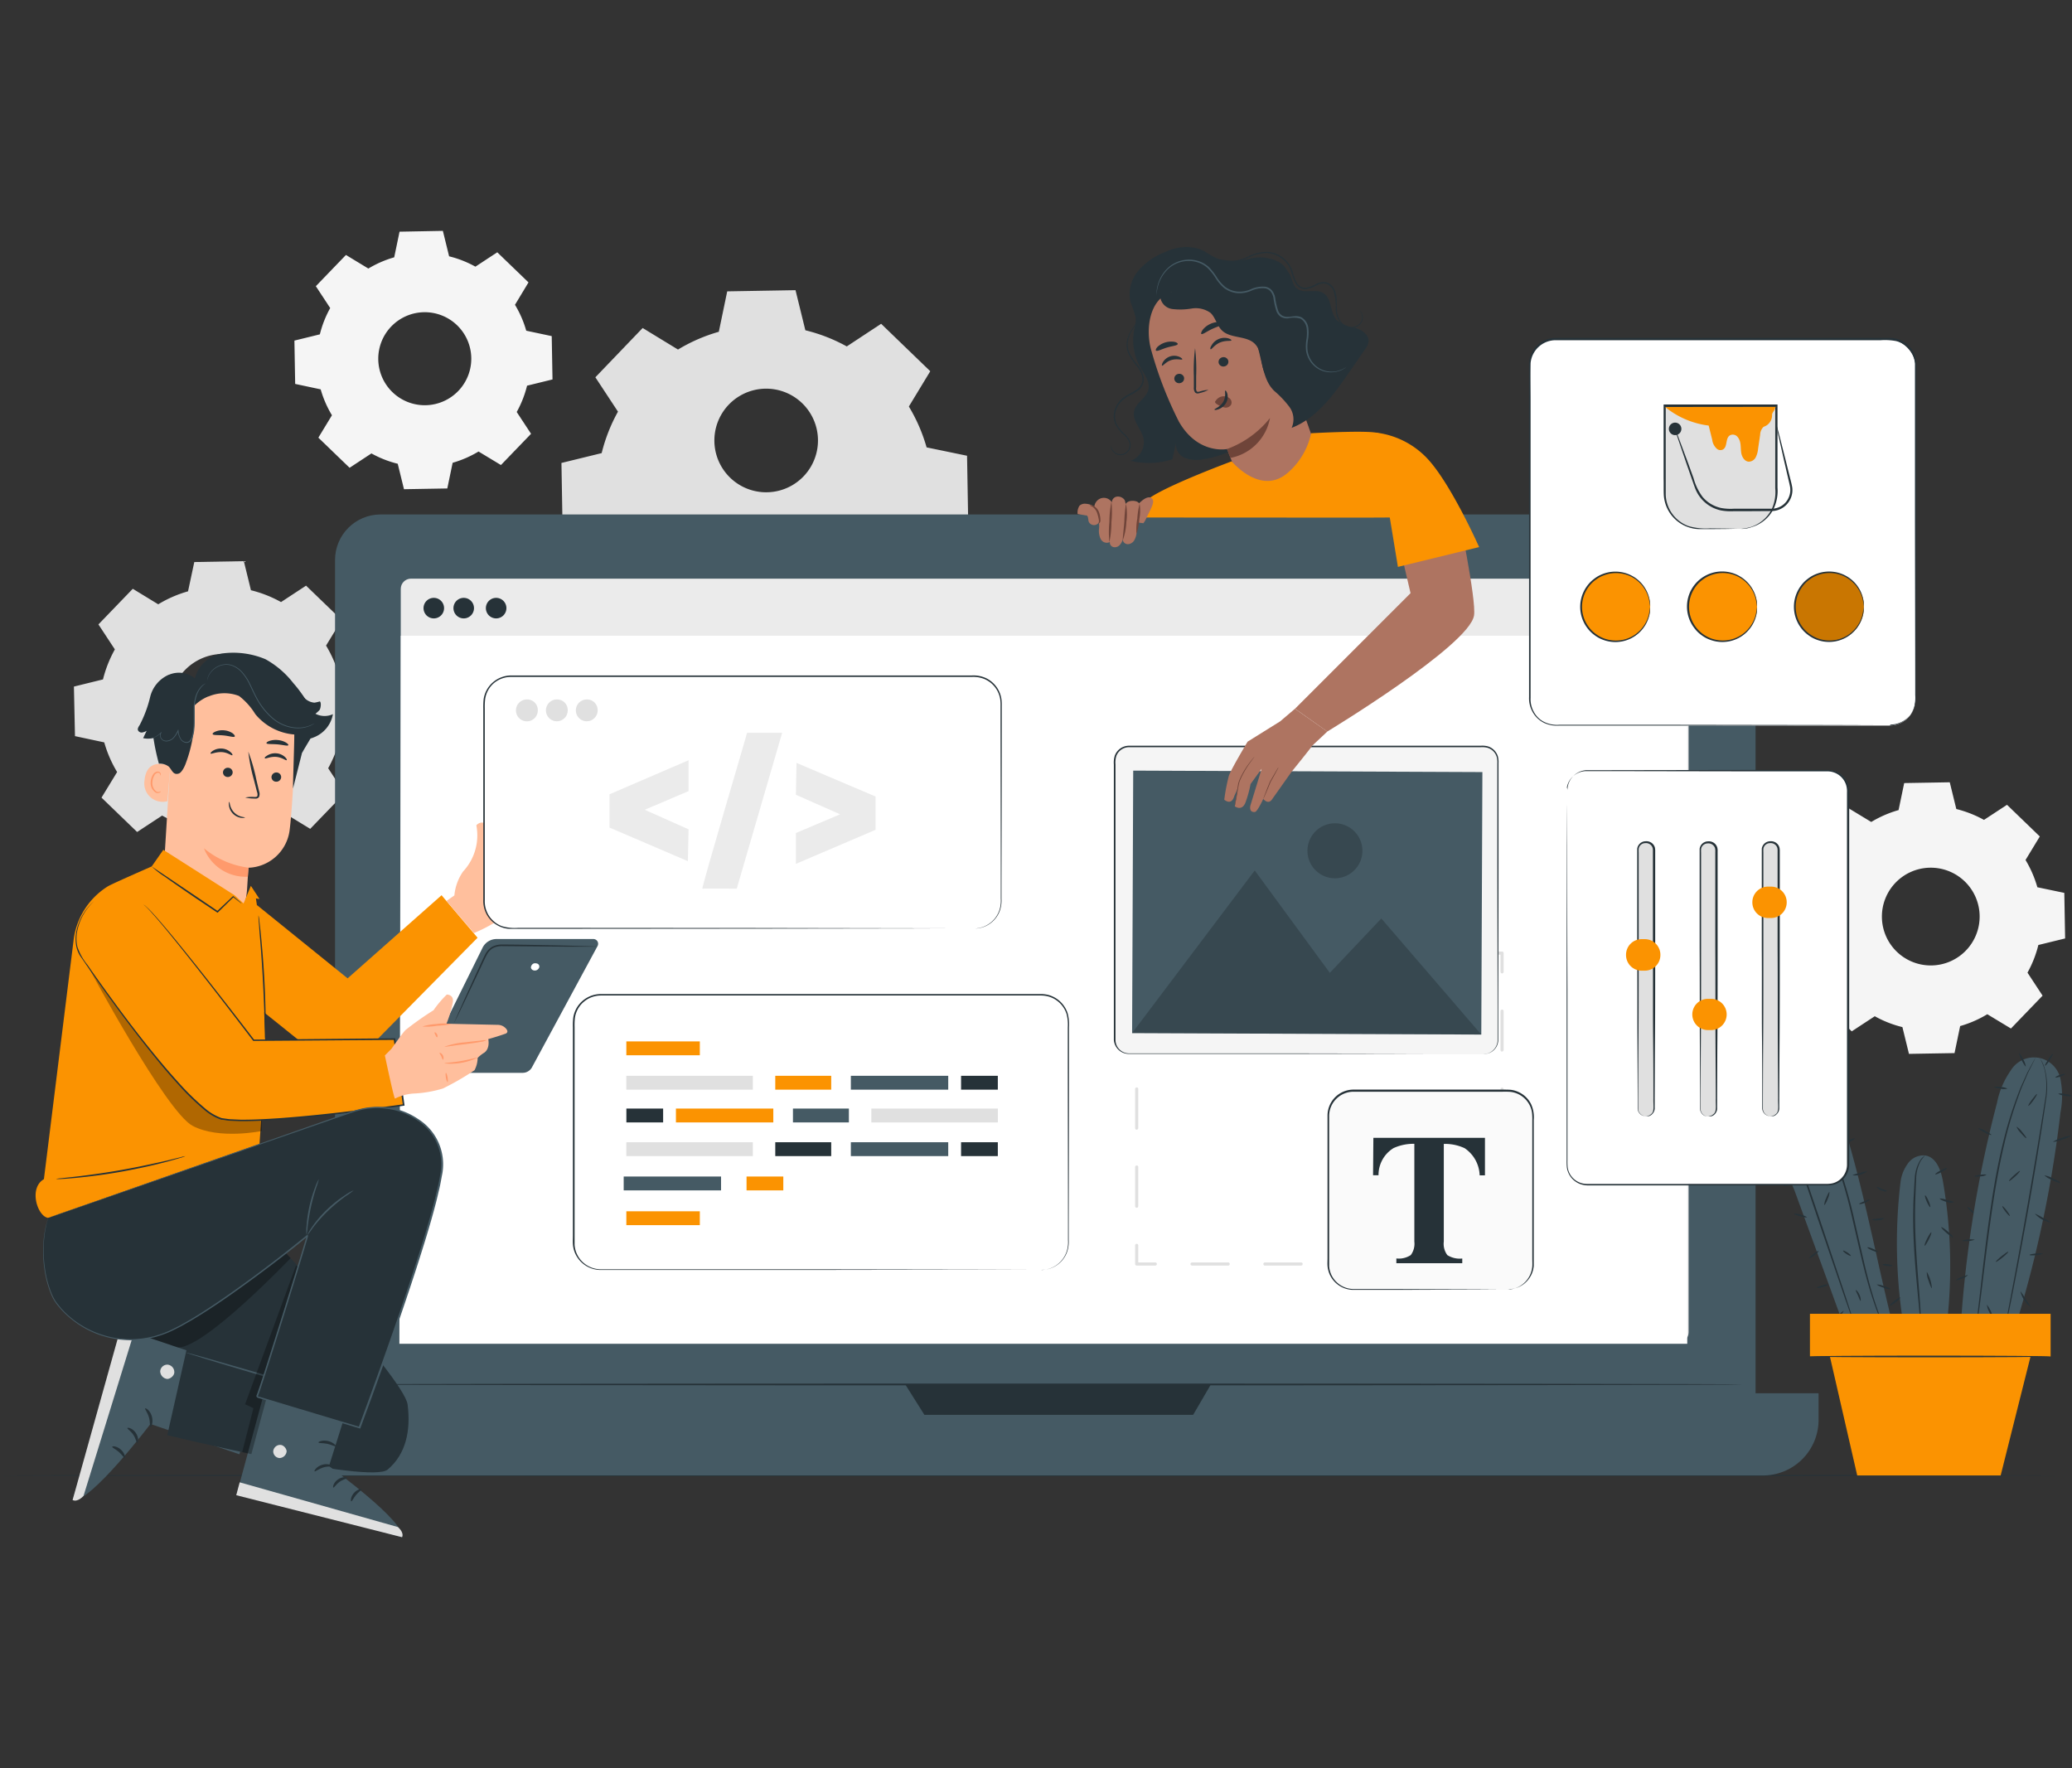 <svg xmlns="http://www.w3.org/2000/svg" xmlns:xlink="http://www.w3.org/1999/xlink" width="184" height="157" viewBox="0 0 184 157">
  <rect x="0" y="0" width="184" height="157" fill="#333333" stroke="none"/>
  <defs>
    <clipPath id="clip-path">
      <rect id="長方形_2486" data-name="長方形 2486" width="184" height="157" transform="translate(257 1680)" fill="#fff"/>
    </clipPath>
  </defs>
  <g id="our-strengths_03" data-name="our-strengths−03" transform="translate(-257 -1680)">
    <g id="マスクグループ_52" data-name="マスクグループ 52" clip-path="url(#clip-path)">
      <g id="Low_code_development-pana" data-name="Low code development-pana" transform="translate(244.978 1688.019)">
        <g id="freepik--background-complete--inject-29">
          <path id="パス_7493" data-name="パス 7493" d="M72.23,23.019a14.821,14.821,0,0,1,3.625-1.578l.746-3.589,6.065-.105.874,3.561a14.774,14.774,0,0,1,3.678,1.434l3.051-2.011,4.363,4.213-1.9,3.134a14.937,14.937,0,0,1,1.575,3.628l3.592.743.105,6.063-3.55.871a14.793,14.793,0,0,1-1.448,3.68l2.011,3.065-4.213,4.363-3.134-1.9a14.813,14.813,0,0,1-3.625,1.575L83.3,53.754l-6.063.105L76.362,50.3a14.84,14.84,0,0,1-3.678-1.448l-3.073,2.013-4.363-4.213,1.9-3.131A14.876,14.876,0,0,1,65.574,39.9l-3.589-.746-.105-6.065,3.572-.874A14.882,14.882,0,0,1,66.9,28.533l-2.008-3.051,4.2-4.376ZM75.461,31.1a4.6,4.6,0,1,0,0-.014Z" fill="#e0e0e0"/>
          <path id="パス_7494" data-name="パス 7494" d="M44.729,15.83a9.5,9.5,0,0,1,2.3-1l.474-2.277,3.847-.072.555,2.26a9.382,9.382,0,0,1,2.335.918l1.941-1.276,2.773,2.674-1.2,1.989a9.385,9.385,0,0,1,1,2.3l2.263.48.069,3.847-2.26.555a9.383,9.383,0,0,1-.918,2.335L59.181,30.5l-2.674,2.773-1.989-1.2a9.538,9.538,0,0,1-2.3,1l-.474,2.28-3.847.067-.555-2.26a9.382,9.382,0,0,1-2.335-.918l-1.941,1.276-2.773-2.674L41.5,28.854a9.429,9.429,0,0,1-1-2.3l-2.266-.483-.067-3.847,2.26-.555a9.382,9.382,0,0,1,.918-2.335l-1.276-1.941,2.674-2.773,1.989,1.206Zm2.052,5.125a4.13,4.13,0,1,0,5.824-.1A4.13,4.13,0,0,0,46.781,20.956Z" fill="#f5f5f5"/>
          <path id="パス_7495" data-name="パス 7495" d="M178.2,64.964a9.889,9.889,0,0,1,2.421-1.051l.5-2.4,4.046-.069.582,2.374a10.106,10.106,0,0,1,2.457.965l2.044-1.34,2.912,2.812-1.267,2.088a9.984,9.984,0,0,1,1.051,2.421l2.393.5.072,4.046-2.377.582a9.91,9.91,0,0,1-.965,2.454l1.34,2.044L190.6,83.307,188.5,82.039a9.889,9.889,0,0,1-2.41,1.051l-.5,2.4-4.046.069-.582-2.377a9.827,9.827,0,0,1-2.454-.965l-2.047,1.342-2.909-2.812,1.267-2.091a9.878,9.878,0,0,1-1.054-2.418l-2.393-.5-.072-4.046,2.377-.582a9.827,9.827,0,0,1,.965-2.454l-1.34-2.044,2.8-2.912,2.091,1.267Zm2.158,5.389a4.34,4.34,0,1,0,6.137-.108,4.34,4.34,0,0,0-6.137.108Z" fill="#f5f5f5"/>
          <path id="パス_7496" data-name="パス 7496" d="M26.089,45.63a10.725,10.725,0,0,1,2.632-1.143l.555-2.6,4.4-.078.632,2.582a10.728,10.728,0,0,1,2.671,1.051L39.2,43.983l3.164,3.051-1.387,2.271a10.725,10.725,0,0,1,1.143,2.632l2.6.555.078,4.4-2.582.635a10.752,10.752,0,0,1-1.051,2.668l1.456,2.219-3.051,3.164L37.3,64.19a10.724,10.724,0,0,1-2.632,1.143l-.555,2.615-4.4.078-.627-2.574A10.753,10.753,0,0,1,26.419,64.4L24.2,65.857l-3.164-3.051,1.387-2.274A10.725,10.725,0,0,1,21.28,57.9l-2.6-.555-.094-4.4,2.582-.635a10.753,10.753,0,0,1,1.054-2.665l-1.459-2.219,3.051-3.164,2.274,1.387Zm2.346,5.86a4.715,4.715,0,1,0,3.312-1.442A4.715,4.715,0,0,0,28.435,51.491Z" fill="#e0e0e0"/>
        </g>
        <g id="freepik--Floor--inject-29">
          <path id="パス_7497" data-name="パス 7497" d="M194.794,122.994c0,.042-40.918.072-91.38.072s-91.391-.031-91.391-.072,40.91-.072,91.391-.072S194.794,122.955,194.794,122.994Z" fill="#263238"/>
        </g>
        <g id="freepik--Plant--inject-29">
          <path id="パス_7498" data-name="パス 7498" d="M176.065,92.928a3.638,3.638,0,0,0-3.533-2.773c-1.439.313-1.941,1.764-2.058,3.231a10.369,10.369,0,0,0,.9,4.29q2.432,6.656,4.862,13.329l4.063-.61C178.769,104.41,177.8,98.852,176.065,92.928Z" fill="#455a64"/>
          <path id="パス_7499" data-name="パス 7499" d="M172.588,90.03a5.53,5.53,0,0,0-.469.682,4.676,4.676,0,0,0-.532,2.16,9.913,9.913,0,0,0,.641,3.267c.408,1.2.854,2.515,1.326,3.9l2.377,7.094.7,2.158.186.588a1.135,1.135,0,0,1,.053.208,1.046,1.046,0,0,1-.083-.2c-.053-.144-.122-.338-.211-.58-.183-.519-.438-1.248-.749-2.138l-2.421-7.08c-.466-1.387-.907-2.7-1.312-3.9a9.749,9.749,0,0,1-.613-3.311,4.59,4.59,0,0,1,.591-2.185,2.5,2.5,0,0,1,.513-.655Z" fill="#263238"/>
          <path id="パス_7500" data-name="パス 7500" d="M179.4,109.99a1.066,1.066,0,0,1-.1-.191c-.058-.13-.153-.316-.255-.555-.216-.494-.494-1.22-.79-2.138s-.6-2.022-.893-3.259-.6-2.6-.932-4.03a38.734,38.734,0,0,0-1.129-3.969,22.509,22.509,0,0,0-1.315-3.1,16.8,16.8,0,0,0-1.181-1.941c-.15-.225-.277-.383-.363-.5a.882.882,0,0,1-.122-.18,1.48,1.48,0,0,1,.144.161c.089.111.23.263.388.483a14.757,14.757,0,0,1,1.226,1.922,21.416,21.416,0,0,1,1.353,3.1,40.273,40.273,0,0,1,1.145,3.983c.324,1.428.635,2.79.921,4.03s.577,2.344.86,3.261.555,1.647.74,2.147c.094.252.18.444.23.574a1.022,1.022,0,0,1,.072.2Z" fill="#263238"/>
          <path id="パス_7501" data-name="パス 7501" d="M171.425,96.993a1.093,1.093,0,0,1-.488.216c-.28.08-.519.114-.53.075s.208-.139.488-.219S171.414,96.952,171.425,96.993Z" fill="#263238"/>
          <path id="パス_7502" data-name="パス 7502" d="M170.879,94.226a2.022,2.022,0,0,1-.685.1,2.092,2.092,0,0,1-.693,0,2.377,2.377,0,0,1,1.387-.111Z" fill="#263238"/>
          <path id="パス_7503" data-name="パス 7503" d="M171.237,91.663c-.025.033-.252-.1-.508-.3s-.441-.386-.416-.419.252.1.508.3S171.262,91.63,171.237,91.663Z" fill="#263238"/>
          <path id="パス_7504" data-name="パス 7504" d="M172.388,89.259c.042,0,.036.205.042.447a1.03,1.03,0,0,1-.033.447c-.033.008-.116-.189-.119-.444S172.346,89.25,172.388,89.259Z" fill="#263238"/>
          <path id="パス_7505" data-name="パス 7505" d="M174.975,90.265c.033.022-.058.227-.205.458s-.3.4-.33.377.055-.227.205-.458S174.939,90.243,174.975,90.265Z" fill="#263238"/>
          <path id="パス_7506" data-name="パス 7506" d="M176.742,93.066c.017.039-.189.169-.46.294s-.508.191-.524.155.189-.169.46-.294S176.725,93.028,176.742,93.066Z" fill="#263238"/>
          <path id="パス_7507" data-name="パス 7507" d="M177.863,95.976a1.869,1.869,0,0,1-1.34.363,2.53,2.53,0,0,1,.666-.2,2.669,2.669,0,0,1,.674-.164Z" fill="#263238"/>
          <path id="パス_7508" data-name="パス 7508" d="M173.231,95.324c-.042,0-.019-.216.044-.458s.153-.43.191-.419.019.216-.044.458S173.27,95.335,173.231,95.324Z" fill="#263238"/>
          <path id="パス_7509" data-name="パス 7509" d="M174.021,99.01a1.406,1.406,0,0,1,.161-.618c.125-.33.261-.582.3-.569a1.406,1.406,0,0,1-.161.621A1.67,1.67,0,0,1,174.021,99.01Z" fill="#263238"/>
          <path id="パス_7510" data-name="パス 7510" d="M172.477,100.08a1.464,1.464,0,0,1-.591-.105c-.319-.086-.574-.164-.555-.205s.277-.028.6.061S172.5,100.041,172.477,100.08Z" fill="#263238"/>
          <path id="パス_7511" data-name="パス 7511" d="M173.514,103.064c.025.033-.144.205-.377.385s-.441.3-.466.277.141-.205.374-.388S173.486,103.031,173.514,103.064Z" fill="#263238"/>
          <path id="パス_7512" data-name="パス 7512" d="M174.368,106.046a1.032,1.032,0,0,1-.477.214c-.275.078-.5.111-.516.069s.2-.136.474-.214S174.354,106,174.368,106.046Z" fill="#263238"/>
          <path id="パス_7513" data-name="パス 7513" d="M178.051,98.488c.025.033-.155.189-.422.3s-.5.133-.508.092.2-.125.449-.23S178.021,98.455,178.051,98.488Z" fill="#263238"/>
          <path id="パス_7514" data-name="パス 7514" d="M178.8,103.15c-.014.039-.239-.019-.5-.128s-.455-.23-.441-.277.241.019.5.13S178.817,103.112,178.8,103.15Z" fill="#263238"/>
          <path id="パス_7515" data-name="パス 7515" d="M179.94,106.462a1.584,1.584,0,0,1-.657-.147,1.905,1.905,0,0,1-.607-.277,1.561,1.561,0,0,1,.657.15,1.536,1.536,0,0,1,.607.275Z" fill="#263238"/>
          <path id="パス_7516" data-name="パス 7516" d="M174.659,109.307c-.022-.039.239-.23.538-.485a3.209,3.209,0,0,1,.555-.455,1.37,1.37,0,0,1-.466.569,1.386,1.386,0,0,1-.627.372Z" fill="#263238"/>
          <path id="パス_7517" data-name="パス 7517" d="M177.241,107.493c-.042,0-.108-.216-.222-.474s-.227-.458-.194-.485.211.147.333.427S177.28,107.491,177.241,107.493Z" fill="#263238"/>
          <path id="パス_7518" data-name="パス 7518" d="M176.387,103.492c-.022.033-.2-.042-.391-.166s-.327-.258-.305-.294.2.042.388.166S176.387,103.447,176.387,103.492Z" fill="#263238"/>
          <path id="パス_7519" data-name="パス 7519" d="M179.355,100.163a.958.958,0,0,1-.555.169.926.926,0,0,1-.555-.05c0-.042.25-.067.555-.1S179.343,100.119,179.355,100.163Z" fill="#263238"/>
          <path id="パス_7520" data-name="パス 7520" d="M179.6,97.742c0,.042-.247.058-.519-.055s-.435-.294-.408-.324.216.086.466.186S179.6,97.7,179.6,97.742Z" fill="#263238"/>
          <path id="パス_7521" data-name="パス 7521" d="M180.07,104.368c0,.042-.211.047-.458.014a.963.963,0,0,1-.452-.133.849.849,0,0,1,.46-.014C179.87,104.268,180.076,104.329,180.07,104.368Z" fill="#263238"/>
          <path id="パス_7522" data-name="パス 7522" d="M187.536,99.919c-.031.031-.233-.119-.455-.333s-.38-.413-.349-.444.233.119.455.336S187.564,99.892,187.536,99.919Z" fill="#263238"/>
          <path id="パス_7523" data-name="パス 7523" d="M195,90.751a7.667,7.667,0,0,0,.033-2.743,2.407,2.407,0,0,0-4.454-.968,7.5,7.5,0,0,0-1.218,2.876,104.917,104.917,0,0,0-3.309,21.4l4.13.982A105.491,105.491,0,0,0,195,90.751Z" fill="#455a64"/>
          <path id="パス_7524" data-name="パス 7524" d="M192.781,85.894a.134.134,0,0,1-.028.064c-.028.042-.05.111-.086.183l-.347.7c-.072.15-.166.313-.247.5s-.169.4-.263.616-.2.458-.3.707-.191.524-.294.81a36.247,36.247,0,0,0-1.2,4.066c-.374,1.553-.688,3.281-.976,5.1-.555,3.647-.907,6.972-1.226,9.371-.158,1.2-.291,2.169-.4,2.837l-.125.768a.861.861,0,0,1-.036.2.277.277,0,0,1-.017.069.208.208,0,0,1,0-.072.8.8,0,0,1,.019-.2c.025-.189.058-.447.1-.774.092-.668.211-1.642.355-2.843.294-2.4.624-5.727,1.184-9.38.277-1.825.607-3.558.99-5.114a34.272,34.272,0,0,1,1.234-4.071c.105-.277.208-.555.305-.807l.313-.7c.1-.219.191-.424.277-.613s.183-.349.261-.5l.374-.685c.039-.072.072-.128.1-.177S192.778,85.892,192.781,85.894Z" fill="#263238"/>
          <path id="パス_7525" data-name="パス 7525" d="M193.166,85.933a2.99,2.99,0,0,1,.43.912,6.443,6.443,0,0,1,.128,2.746c-.33,2.3-.832,5.469-1.442,8.964s-1.215,6.656-1.664,8.922c-.233,1.137-.427,2.058-.555,2.693l-.166.729c-.017.075-.033.136-.044.189a.205.205,0,0,1-.022.064.24.24,0,0,1,0-.067l.033-.191c.033-.183.078-.427.136-.738.125-.652.3-1.57.519-2.7.438-2.28,1.026-5.436,1.634-8.928s1.132-6.656,1.487-8.95a6.59,6.59,0,0,0-.078-2.715A5.549,5.549,0,0,0,193.166,85.933Z" fill="#263238"/>
          <path id="パス_7526" data-name="パス 7526" d="M195.049,97.041a2.38,2.38,0,0,1-.774-.277,2.341,2.341,0,0,1-.71-.416,2.218,2.218,0,0,1,.774.277,2.258,2.258,0,0,1,.71.416Z" fill="#263238"/>
          <path id="パス_7527" data-name="パス 7527" d="M195.956,92.82a2.512,2.512,0,0,1-.8.349,2.616,2.616,0,0,1-.832.208,2.513,2.513,0,0,1,.8-.349,2.615,2.615,0,0,1,.832-.208Z" fill="#263238"/>
          <path id="パス_7528" data-name="パス 7528" d="M196.023,89.3a1.329,1.329,0,0,1-.63-.028,1.353,1.353,0,0,1-.6-.175,1.406,1.406,0,0,1,.627.028,1.356,1.356,0,0,1,.6.175Z" fill="#263238"/>
          <path id="パス_7529" data-name="パス 7529" d="M191.918,86.676c-.039.019-.2-.227-.363-.555s-.263-.6-.225-.616.2.227.361.555a1.525,1.525,0,0,1,.227.616Z" fill="#263238"/>
          <path id="パス_7530" data-name="パス 7530" d="M190.287,88.648a1.237,1.237,0,0,1-.6,0c-.327-.039-.588-.1-.582-.144a1.228,1.228,0,0,1,.6,0A1.27,1.27,0,0,1,190.287,88.648Z" fill="#263238"/>
          <path id="パス_7531" data-name="パス 7531" d="M188.867,92.764a1.483,1.483,0,0,1-.61-.23c-.316-.164-.555-.327-.541-.366a1.453,1.453,0,0,1,.61.233C188.643,92.564,188.884,92.728,188.867,92.764Z" fill="#263238"/>
          <path id="パス_7532" data-name="パス 7532" d="M188.421,96.3a1.165,1.165,0,0,1-.555.136,1.336,1.336,0,0,1-.555,0,1.33,1.33,0,0,1,.555-.139C188.177,96.259,188.418,96.256,188.421,96.3Z" fill="#263238"/>
          <path id="パス_7533" data-name="パス 7533" d="M187.395,102.06a2.406,2.406,0,0,1-1.179.1,2.321,2.321,0,0,1,1.179-.1Z" fill="#263238"/>
          <path id="パス_7534" data-name="パス 7534" d="M186.773,105.214a1.311,1.311,0,0,1-.5.291c-.294.122-.555.189-.555.15a1.192,1.192,0,0,1,.5-.277C186.513,105.269,186.757,105.175,186.773,105.214Z" fill="#263238"/>
          <path id="パス_7535" data-name="パス 7535" d="M189.042,109.091a1.761,1.761,0,0,1-.358-.6,1.689,1.689,0,0,1-.219-.668,3.236,3.236,0,0,1,.577,1.273Z" fill="#263238"/>
          <path id="パス_7536" data-name="パス 7536" d="M190.365,103.128c.025.033-.2.261-.51.51s-.577.427-.6.394.2-.261.51-.51S190.337,103.095,190.365,103.128Z" fill="#263238"/>
          <path id="パス_7537" data-name="パス 7537" d="M190.5,99.947c-.033.025-.208-.15-.391-.388s-.305-.455-.277-.48.208.15.391.388S190.531,99.922,190.5,99.947Z" fill="#263238"/>
          <path id="パス_7538" data-name="パス 7538" d="M191.394,95.959c.028.031-.164.255-.433.5s-.5.422-.532.391.164-.255.433-.5S191.363,95.92,191.394,95.959Z" fill="#263238"/>
          <path id="パス_7539" data-name="パス 7539" d="M191.962,93.041c-.031.028-.252-.183-.494-.469a1.7,1.7,0,0,1-.377-.555,1.774,1.774,0,0,1,.494.469C191.827,92.772,192,93.016,191.962,93.041Z" fill="#263238"/>
          <path id="パス_7540" data-name="パス 7540" d="M192.911,89.128c.033.025-.114.277-.324.569s-.41.5-.444.48.111-.277.322-.555S192.875,89.1,192.911,89.128Z" fill="#263238"/>
          <path id="パス_7541" data-name="パス 7541" d="M194.334,85.553c.036.022-.1.277-.291.571s-.383.513-.419.488.1-.277.294-.571S194.3,85.528,194.334,85.553Z" fill="#263238"/>
          <path id="パス_7542" data-name="パス 7542" d="M195.4,87.337c.017.039-.164.141-.4.227s-.438.125-.452.086.164-.141.4-.227S195.385,87.3,195.4,87.337Z" fill="#263238"/>
          <path id="パス_7543" data-name="パス 7543" d="M194.187,100.546a2.543,2.543,0,0,1-1.467-.8,4.3,4.3,0,0,1,.738.388,4.419,4.419,0,0,1,.729.408Z" fill="#263238"/>
          <path id="パス_7544" data-name="パス 7544" d="M193.421,103.3a1.252,1.252,0,0,1-.58.133c-.324.033-.591.022-.594-.019s.255-.1.58-.13S193.418,103.256,193.421,103.3Z" fill="#263238"/>
          <path id="パス_7545" data-name="パス 7545" d="M192.356,108.037a2.4,2.4,0,0,1-.915-1.406,4.846,4.846,0,0,1,.458.7,4.939,4.939,0,0,1,.458.7Z" fill="#263238"/>
          <path id="パス_7546" data-name="パス 7546" d="M185.423,109.6c-.025-.033.164-.208.419-.388s.483-.3.5-.263-.164.208-.419.388S185.445,109.629,185.423,109.6Z" fill="#263238"/>
          <path id="パス_7547" data-name="パス 7547" d="M184.574,96.955c-.166-1.007-.58-2.219-1.586-2.377a1.7,1.7,0,0,0-1.559.743A3.519,3.519,0,0,0,180.788,97a45.868,45.868,0,0,0,.313,12.921l3.694.541a44.33,44.33,0,0,0-.222-13.512Z" fill="#455a64"/>
          <path id="パス_7548" data-name="パス 7548" d="M182.988,94.572a4.016,4.016,0,0,0-.391.477,3.472,3.472,0,0,0-.413,1.609c-.03.713-.075,1.57-.092,2.513s0,1.989.053,3.078c.108,2.185.3,4.16.394,5.588.05.716.08,1.3.1,1.7V110a.08.08,0,1,1-.033,0l-.042-.458c-.039-.427-.089-1-.15-1.692-.128-1.428-.338-3.4-.444-5.591-.053-1.093-.067-2.138-.042-3.09,0-.474.036-.926.058-1.348s.039-.813.072-1.17a3.373,3.373,0,0,1,.477-1.636A1.475,1.475,0,0,1,182.988,94.572Z" fill="#263238"/>
          <path id="パス_7549" data-name="パス 7549" d="M184.91,95.7c.022.042-.191.2-.48.355s-.538.241-.555.2.194-.2.48-.352S184.887,95.657,184.91,95.7Z" fill="#263238"/>
          <path id="パス_7550" data-name="パス 7550" d="M185.539,98.732a1.032,1.032,0,0,1-.663-.031c-.361-.092-.616-.255-.6-.3a1.988,1.988,0,0,1,.638.13C185.259,98.621,185.539,98.671,185.539,98.732Z" fill="#263238"/>
          <path id="パス_7551" data-name="パス 7551" d="M185.475,101.855c-.031.036-.294-.139-.588-.388s-.5-.483-.474-.519.294.136.585.388S185.506,101.819,185.475,101.855Z" fill="#263238"/>
          <rect id="長方形_2487" data-name="長方形 2487" width="21.372" height="3.788" transform="translate(172.751 108.639)" fill="#fb9301"/>
          <path id="パス_7552" data-name="パス 7552" d="M174.349,111.676l2.6,11.318h12.738l2.843-11.318Z" fill="#fb9301"/>
          <path id="パス_7553" data-name="パス 7553" d="M194.112,112.43c0,.042-4.82.075-10.766.075s-10.766-.033-10.766-.075,4.82-.075,10.766-.075S194.112,112.389,194.112,112.43Z" fill="#263238"/>
          <path id="パス_7554" data-name="パス 7554" d="M183.429,99.162c-.044.019-.18-.2-.305-.483s-.191-.53-.147-.555.18.2.305.483S183.473,99.143,183.429,99.162Z" fill="#263238"/>
          <path id="パス_7555" data-name="パス 7555" d="M182.935,102.593c-.042-.022.055-.3.219-.63s.333-.571.374-.555-.055.3-.222.63S182.977,102.615,182.935,102.593Z" fill="#263238"/>
          <path id="パス_7556" data-name="パス 7556" d="M183.581,106.365c-.047.014-.183-.3-.308-.7a1.78,1.78,0,0,1-.144-.752,3.428,3.428,0,0,1,.452,1.453Z" fill="#263238"/>
          <path id="パス_7557" data-name="パス 7557" d="M179.837,107.926c-.031-.036.155-.23.41-.435s.491-.336.519-.3-.155.233-.41.435S179.868,107.962,179.837,107.926Z" fill="#263238"/>
        </g>
        <g id="freepik--character-2--inject-29">
          <g id="freepik--Device--inject-29">
            <rect id="長方形_2488" data-name="長方形 2488" width="126.147" height="83.421" rx="4.041" transform="translate(41.775 37.663)" fill="#455a64"/>
            <path id="パス_7558" data-name="パス 7558" d="M36.844,115.694H173.517v2.363a4.937,4.937,0,0,1-4.937,4.937H41.781a4.937,4.937,0,0,1-4.937-4.937v-2.363Z" fill="#455a64"/>
            <path id="パス_7559" data-name="パス 7559" d="M92.412,114.912l1.7,2.7h23.865l1.575-2.7Z" fill="#263238"/>
            <rect id="長方形_2489" data-name="長方形 2489" width="114.363" height="67.837" rx="0.907" transform="translate(47.611 43.362)" fill="#ebebeb"/>
            <path id="パス_7560" data-name="パス 7560" d="M161.855,111.3H47.489l.125-62.867H161.855Z" fill="#fff"/>
            <path id="パス_7561" data-name="パス 7561" d="M56.993,45.983a.912.912,0,1,1-.267-.648A.915.915,0,0,1,56.993,45.983Z" fill="#263238"/>
            <path id="パス_7562" data-name="パス 7562" d="M51.457,45.983a.912.912,0,1,1-.267-.648A.915.915,0,0,1,51.457,45.983Z" fill="#263238"/>
            <path id="パス_7563" data-name="パス 7563" d="M54.114,45.983a.912.912,0,1,1-.267-.648A.915.915,0,0,1,54.114,45.983Z" fill="#263238"/>
            <path id="パス_7564" data-name="パス 7564" d="M166.838,114.912c0,.047-28.011.083-62.529.083s-62.534-.036-62.534-.083,27.992-.08,62.534-.08S166.838,114.868,166.838,114.912Z" fill="#263238"/>
            <path id="パス_7565" data-name="パス 7565" d="M145.411,104.357h-1.664a.139.139,0,0,1,0-.277h1.525v-1.525a.139.139,0,0,1,.277,0v1.664A.139.139,0,0,1,145.411,104.357Z" fill="#e0e0e0"/>
            <path id="パス_7566" data-name="パス 7566" d="M140.511,104.357h-3.228a.139.139,0,0,1,0-.277h3.234a.139.139,0,0,1,0,.277Zm-6.47,0h-3.234a.139.139,0,0,1,0-.277h3.234a.139.139,0,0,1,0,.277Zm-6.47,0h-3.234a.139.139,0,0,1,0-.277h3.239a.139.139,0,0,1,0,.277Zm-6.47,0h-3.231a.139.139,0,0,1,0-.277H121.1a.139.139,0,0,1,0,.277Z" fill="#e0e0e0"/>
            <path id="パス_7567" data-name="パス 7567" d="M114.629,104.357h-1.664a.139.139,0,0,1-.139-.139v-1.664a.139.139,0,0,1,.277,0v1.525h1.525a.139.139,0,0,1,0,.277Z" fill="#e0e0e0"/>
            <path id="パス_7568" data-name="パス 7568" d="M112.965,99.226a.141.141,0,0,1-.139-.139V95.618a.139.139,0,1,1,.277,0v3.47A.139.139,0,0,1,112.965,99.226Zm0-6.933a.139.139,0,0,1-.139-.139V88.687a.139.139,0,1,1,.277,0v3.467a.139.139,0,0,1-.139.133Zm0-6.933a.141.141,0,0,1-.139-.139V81.745a.139.139,0,1,1,.277,0v3.469a.139.139,0,0,1-.139.139Z" fill="#e0e0e0"/>
            <path id="パス_7569" data-name="パス 7569" d="M112.965,78.415a.139.139,0,0,1-.139-.139V76.612a.141.141,0,0,1,.139-.139h1.664a.139.139,0,1,1,0,.277H113.1v1.525A.139.139,0,0,1,112.965,78.415Z" fill="#e0e0e0"/>
            <path id="パス_7570" data-name="パス 7570" d="M140.511,76.751h-3.228a.139.139,0,1,1,0-.277h3.234a.139.139,0,1,1-.006.277Zm-6.47,0h-3.234a.139.139,0,1,1,0-.277h3.234a.139.139,0,1,1,0,.277Zm-6.47,0h-3.234a.139.139,0,0,1,0-.277h3.239a.139.139,0,1,1,0,.277Zm-6.47,0h-3.231a.139.139,0,1,1,0-.277H121.1a.139.139,0,1,1,0,.277Z" fill="#e0e0e0"/>
            <path id="パス_7571" data-name="パス 7571" d="M145.411,78.415a.139.139,0,0,1-.139-.139V76.751h-1.525a.139.139,0,1,1,0-.277h1.664a.141.141,0,0,1,.139.139v1.664A.139.139,0,0,1,145.411,78.415Z" fill="#e0e0e0"/>
            <path id="パス_7572" data-name="パス 7572" d="M145.411,99.226a.139.139,0,0,1-.139-.139v-3.47a.139.139,0,0,1,.277,0v3.47A.141.141,0,0,1,145.411,99.226Zm0-6.933a.139.139,0,0,1-.139-.139V88.687a.139.139,0,0,1,.277,0v3.467a.139.139,0,0,1-.139.133Zm0-6.933a.139.139,0,0,1-.139-.139V81.754a.139.139,0,0,1,.277,0V85.22a.139.139,0,0,1-.139.13Z" fill="#e0e0e0"/>
          </g>
          <path id="パス_7573" data-name="パス 7573" d="M113.154,20.057a4.84,4.84,0,0,0,.105,4.49c.374.655.932,1.342.729,2.074s-1.076,1.109-1.251,1.85c-.205.863.649,1.592.832,2.452a1.761,1.761,0,0,1-1.14,1.972,6.875,6.875,0,0,0,3.7-.13c.114-.5.23-1,.344-1.5a1.243,1.243,0,0,0,.729,1.351,2.9,2.9,0,0,0,1.642.15,8.786,8.786,0,0,0,6.379-4.376" fill="#263238"/>
          <path id="パス_7574" data-name="パス 7574" d="M128.912,19.968a17.622,17.622,0,0,1-1.3-1.27c-.79-1.037-.832-2.6-1.889-3.378a3.639,3.639,0,0,0-2.7-.372,5.9,5.9,0,0,1-2.773.033c-.649-.222-1.181-.7-1.825-.924a4.129,4.129,0,0,0-2.859.277,5.921,5.921,0,0,0-2.46,1.689,3.2,3.2,0,0,0-.682,2.809,9.223,9.223,0,0,1,.458,1.387,9.762,9.762,0,0,1-.153,1.6,2.54,2.54,0,0,0,1.889,2.5l9.984,5.036c1.539-.13,4.437-2.219,4.992-3.664S129.969,21.078,128.912,19.968Z" fill="#263238"/>
          <path id="パス_7575" data-name="パス 7575" d="M114.294,23.213c-.6-1.941-.214-4.737,1.758-5.269l6.484-.782a1.179,1.179,0,0,1,1.434.746L128.9,31.775a.255.255,0,0,0,.391-.042.083.083,0,0,1,.144.069c-.216,1.287.036,4.293-3.847,4.548-.868.055-2.574.125-3.051-.682l-.921-2.219c-.449-1.14-.627-1.609-.621-1.6s-2.585.53-4.282-2.427A34.315,34.315,0,0,1,114.294,23.213Z" fill="#ae7461"/>
          <path id="パス_7576" data-name="パス 7576" d="M116.324,25.723a.433.433,0,0,0,.555.258.416.416,0,0,0,.277-.524.433.433,0,0,0-.555-.258.416.416,0,0,0-.277.524Z" fill="#263238"/>
          <path id="パス_7577" data-name="パス 7577" d="M120.254,24.245a.43.43,0,0,0,.555.255.413.413,0,0,0,.277-.524.433.433,0,0,0-.555-.258.419.419,0,0,0-.277.527Z" fill="#263238"/>
          <path id="パス_7578" data-name="パス 7578" d="M115.217,24.45c.075.05.333-.352.832-.5s.929.022.962-.064c.017-.039-.078-.144-.277-.227a1.162,1.162,0,0,0-.793-.033,1.176,1.176,0,0,0-.63.483C115.2,24.289,115.181,24.428,115.217,24.45Z" fill="#263238"/>
          <path id="パス_7579" data-name="パス 7579" d="M119.533,22.994c.086.039.322-.388.832-.6s.982-.1,1.01-.189c.014-.042-.094-.133-.305-.189a1.3,1.3,0,0,0-.832.072,1.284,1.284,0,0,0-.621.555C119.483,22.836,119.48,22.977,119.533,22.994Z" fill="#263238"/>
          <path id="パス_7580" data-name="パス 7580" d="M119.33,26.6a3.051,3.051,0,0,0-.76.144c-.116.031-.23.05-.277-.019a.577.577,0,0,1-.05-.355c0-.311,0-.632,0-.973a16,16,0,0,0-.094-2.5,15.312,15.312,0,0,0-.108,2.5v.971a.688.688,0,0,0,.108.458.305.305,0,0,0,.247.092.918.918,0,0,0,.2-.047,3.228,3.228,0,0,0,.735-.269Z" fill="#263238"/>
          <path id="パス_7581" data-name="パス 7581" d="M120.978,31.855A8.717,8.717,0,0,0,124.8,29.1a4.407,4.407,0,0,1-3.514,3.542Z" fill="#6f4439"/>
          <path id="パス_7582" data-name="パス 7582" d="M119.971,27.584a.851.851,0,0,1,.707-.416.771.771,0,0,1,.555.2.48.48,0,0,1,.111.555.555.555,0,0,1-.585.241,1.772,1.772,0,0,1-.641-.277.494.494,0,0,1-.153-.119.15.15,0,0,1-.022-.169" fill="#6f4439"/>
          <path id="パス_7583" data-name="パス 7583" d="M120.831,26.661c-.075.022.1.5-.175.985s-.807.635-.785.7.147.047.363-.028a1.29,1.29,0,0,0,.666-.555,1.109,1.109,0,0,0,.114-.815C120.958,26.741,120.861,26.647,120.831,26.661Z" fill="#263238"/>
          <path id="パス_7584" data-name="パス 7584" d="M118.7,21.632c.105.083.474-.214.976-.447s.965-.341.965-.477c0-.064-.13-.122-.347-.133a1.789,1.789,0,0,0-.815.18,1.833,1.833,0,0,0-.66.519C118.7,21.449,118.662,21.588,118.7,21.632Z" fill="#263238"/>
          <path id="パス_7585" data-name="パス 7585" d="M114.688,23.119c.128.075.494-.136.962-.277s.89-.166.954-.3c.028-.064-.064-.15-.263-.2a1.786,1.786,0,0,0-1.545.455C114.657,22.961,114.632,23.083,114.688,23.119Z" fill="#263238"/>
          <path id="パス_7586" data-name="パス 7586" d="M123.97,17.017a2.774,2.774,0,0,0-1.664-.236,31.209,31.209,0,0,0-7.263,1.431,1.244,1.244,0,0,0,1.054,1.206,6,6,0,0,0,1.753-.042,2.25,2.25,0,0,1,1.664.383c.43.383.569,1.109,1.01,1.553.757.754,2.177.441,2.931,1.2.569.571.513,1.5.752,2.269a2.931,2.931,0,0,0,1.864,1.883,2.976,2.976,0,0,0,2.124-.133l-3.228-8.043A2.741,2.741,0,0,0,123.97,17.017Z" fill="#263238"/>
          <path id="パス_7587" data-name="パス 7587" d="M132.387,21.1a3.359,3.359,0,0,1-1.664-.7c-.6-.655-.408-1.855-1.14-2.368-.666-.466-1.731.078-2.377-.416-.508-.383-.413-.979-.727-1.387a1.347,1.347,0,0,0-1.573-.219l-1.162,6.867c.48,1.891.58,2.973,1.431,3.811a8.827,8.827,0,0,1,1.348,1.423,1.855,1.855,0,0,1,.2,1.861c2.219-.849,3.716-2.918,5.07-4.878l1.434-2.072a1.614,1.614,0,0,0,.33-.7C133.613,21.721,132.975,21.275,132.387,21.1Z" fill="#263238"/>
          <path id="パス_7588" data-name="パス 7588" d="M131.591,24.561a1.2,1.2,0,0,1-.211.153,2.219,2.219,0,0,1-.691.277,2.283,2.283,0,0,1-1.168-.058,2.2,2.2,0,0,1-1.2-.954,2.308,2.308,0,0,1-.316-.851,3.661,3.661,0,0,1,.028-.982,3.553,3.553,0,0,0,.025-1.015,1.168,1.168,0,0,0-.541-.851,2.151,2.151,0,0,0-1.109-.033,1.079,1.079,0,0,1-.616-.119,1.048,1.048,0,0,1-.41-.488,6.684,6.684,0,0,1-.277-1.226,1.284,1.284,0,0,0-.252-.555.832.832,0,0,0-.513-.277,2.371,2.371,0,0,0-1.223.225,2.6,2.6,0,0,1-1.259.2,2.31,2.31,0,0,1-1.143-.458,3.758,3.758,0,0,1-.765-.91,5.205,5.205,0,0,0-.663-.832,2.294,2.294,0,0,0-.86-.516,2.682,2.682,0,0,0-3,.94,3.272,3.272,0,0,0-.532,1.015,4.062,4.062,0,0,0-.169.971.167.167,0,0,1,0-.064V17.96a3.2,3.2,0,0,1,.122-.727,3.239,3.239,0,0,1,.53-1.062,2.773,2.773,0,0,1,3.1-1,2.5,2.5,0,0,1,.91.538,5.183,5.183,0,0,1,.682.876,3.683,3.683,0,0,0,.738.857,2.152,2.152,0,0,0,1.076.424,2.454,2.454,0,0,0,1.2-.194,2.5,2.5,0,0,1,1.292-.233.973.973,0,0,1,.6.333,1.484,1.484,0,0,1,.277.6,6.752,6.752,0,0,0,.277,1.206.907.907,0,0,0,.358.427.943.943,0,0,0,.541.105c.194,0,.388-.044.588-.053a1.109,1.109,0,0,1,.588.105,1.273,1.273,0,0,1,.6.94,3.574,3.574,0,0,1-.031,1.051,3.581,3.581,0,0,0-.036.951,2.2,2.2,0,0,0,.294.832,2.152,2.152,0,0,0,1.143.932,2.263,2.263,0,0,0,1.132.078A2.665,2.665,0,0,0,131.591,24.561Z" fill="#455a64"/>
          <path id="パス_7589" data-name="パス 7589" d="M132.729,19.53a.449.449,0,0,1,.153.141.832.832,0,0,1,.158.574.907.907,0,0,1-.141.416.921.921,0,0,1-.4.338,1.181,1.181,0,0,1-1.22-.147,1.528,1.528,0,0,1-.458-.577,2.124,2.124,0,0,1-.18-.777,4.819,4.819,0,0,0-.2-1.681,1.068,1.068,0,0,0-.594-.624,1.2,1.2,0,0,0-.9.128,2.957,2.957,0,0,1-.976.344.89.89,0,0,1-.532-.139,1.226,1.226,0,0,1-.377-.4,4.1,4.1,0,0,1-.369-.985,2.282,2.282,0,0,0-.463-.854,2.46,2.46,0,0,0-1.614-.832,3.5,3.5,0,0,0-1.647.369,4.865,4.865,0,0,1-1.462.43,3.17,3.17,0,0,1-2.088-.555,2.2,2.2,0,0,1-.574-.555,4.141,4.141,0,0,0,.6.513,3.131,3.131,0,0,0,.832.391,3.081,3.081,0,0,0,1.215.122,4.834,4.834,0,0,0,1.426-.438,3.605,3.605,0,0,1,1.706-.388,2.557,2.557,0,0,1,1.7.865,2.421,2.421,0,0,1,.491.9,4.094,4.094,0,0,0,.355.954.879.879,0,0,0,.788.471,2.8,2.8,0,0,0,.926-.333,1.342,1.342,0,0,1,1-.128,1.192,1.192,0,0,1,.666.688,2.282,2.282,0,0,1,.178.887c0,.277,0,.555.017.832a2.127,2.127,0,0,0,.164.74,1.451,1.451,0,0,0,.422.555,1.109,1.109,0,0,0,1.129.155.854.854,0,0,0,.377-.305.8.8,0,0,0,.144-.388.832.832,0,0,0-.125-.555A1.942,1.942,0,0,0,132.729,19.53Z" fill="#263238"/>
          <path id="パス_7590" data-name="パス 7590" d="M110.677,31.522a.926.926,0,0,0,.277.555.8.8,0,0,0,.657.239.865.865,0,0,0,.691-.585.779.779,0,0,0-.028-.535,1.553,1.553,0,0,0-.336-.5,3.541,3.541,0,0,1-.887-1.079,1.9,1.9,0,0,1,.075-1.542,2.252,2.252,0,0,1,.5-.666,3.4,3.4,0,0,1,.716-.471,4.4,4.4,0,0,0,.7-.427,1.109,1.109,0,0,0,.413-.632,1.342,1.342,0,0,0-.089-.729,2.543,2.543,0,0,0-.366-.63,5.547,5.547,0,0,1-.779-1.157,2.074,2.074,0,0,1-.1-1.218,2.71,2.71,0,0,1,.424-.918,5.377,5.377,0,0,0,.38-.649,1.583,1.583,0,0,0,.139-.616s0,0,0,.042a.692.692,0,0,1,0,.125,1.273,1.273,0,0,1-.108.469,4.457,4.457,0,0,1-.363.666,2.774,2.774,0,0,0-.394.9,2.005,2.005,0,0,0,.114,1.154,5.689,5.689,0,0,0,.777,1.123,2.629,2.629,0,0,1,.385.66,1.423,1.423,0,0,1,.1.8,1.242,1.242,0,0,1-.447.724,4.784,4.784,0,0,1-.729.444,3.2,3.2,0,0,0-.688.449,2.116,2.116,0,0,0-.474.627,1.769,1.769,0,0,0-.078,1.434,3.344,3.344,0,0,0,.854,1.048,1.633,1.633,0,0,1,.349.538.868.868,0,0,1,.019.6.951.951,0,0,1-.774.635.893.893,0,0,1-.929-.7.449.449,0,0,1-.006-.177Z" fill="#263238"/>
          <rect id="長方形_2490" data-name="長方形 2490" width="34.027" height="27.321" rx="1.273" transform="translate(111.007 58.269)" fill="#f5f5f5"/>
          <path id="パス_7591" data-name="パス 7591" d="M143.761,85.589a2.194,2.194,0,0,0,.305-.047,1.284,1.284,0,0,0,.727-.508,1.248,1.248,0,0,0,.219-.618V81.579c0-3.051-.014-7.463-.022-12.913V59.75a1.725,1.725,0,0,0-.061-.577,1.217,1.217,0,0,0-.3-.491,1.245,1.245,0,0,0-.5-.3,1.889,1.889,0,0,0-.594-.055H112.286a1.209,1.209,0,0,0-1.132.788,1.972,1.972,0,0,0-.075.74V84.311a1.231,1.231,0,0,0,.155.594,1.218,1.218,0,0,0,1,.61H126.12l12.913.025h0l-12.913.022H112.228a1.334,1.334,0,0,1-1.292-1.251V59.869a2.1,2.1,0,0,1,.083-.79,1.351,1.351,0,0,1,1.267-.882h31.239a1.941,1.941,0,0,1,.63.058,1.342,1.342,0,0,1,.876.868,1.889,1.889,0,0,1,.064.616v8.916c0,5.45-.019,9.862-.025,12.913v2.84a1.287,1.287,0,0,1-.23.632,1.27,1.27,0,0,1-.746.5A1.109,1.109,0,0,1,143.761,85.589Z" fill="#263238"/>
          <rect id="長方形_2491" data-name="長方形 2491" width="23.307" height="31.009" transform="translate(112.557 83.714) rotate(-89.76)" fill="#455a64"/>
          <g id="グループ_2627" data-name="グループ 2627" opacity="0.2">
            <path id="パス_7592" data-name="パス 7592" d="M112.555,83.715l10.891-14.441,6.67,9.091,4.571-4.828,8.878,10.309Z"/>
          </g>
          <g id="グループ_2628" data-name="グループ 2628" opacity="0.2">
            <path id="パス_7593" data-name="パス 7593" d="M133.009,67.537a2.441,2.441,0,1,1-2.429-2.452,2.441,2.441,0,0,1,2.429,2.452Z"/>
          </g>
          <path id="パス_7594" data-name="パス 7594" d="M112.943,37.932s-.172-.344.8-1.428,7.657-3.561,7.657-3.561,2.6,3.145,5.017.985a6.348,6.348,0,0,0,2.036-3.478s5.9-.33,6.029.055l1.581,7.424-2.773.014Z" fill="#fb9301"/>
          <path id="パス_7595" data-name="パス 7595" d="M127.021,54.913l10.262-10.262-1.309-5.613,5.53-1.628s1.636,7.843,1.417,9.221c-.424,2.674-13.035,10.309-13.035,10.309Z" fill="#ae7461"/>
          <path id="パス_7596" data-name="パス 7596" d="M134.2,30.393a7.488,7.488,0,0,1,4.493,2.219c2.13,2.194,4.679,7.946,4.679,7.946l-7.211,1.761Z" fill="#fb9301"/>
          <path id="パス_7597" data-name="パス 7597" d="M125.7,56.036l-2.887,1.8s-1.453,2.421-1.664,3.029a16.968,16.968,0,0,0-.408,2.124s.627.574.885-.311l.3-.677-.25,1.575s.63.488.951-.344a10.114,10.114,0,0,0,.449-1.634l.985-1.356-.993,3.239s-.189.655.391.6c.23-.022.743-1.165.743-1.165s.422.555.774.055l1.717-2.427s1.842-2.274,1.847-2.335l1.353-1.27-2.873-2.025-1.245,1.059A.277.277,0,0,1,125.7,56.036Z" fill="#ae7461"/>
          <path id="パス_7598" data-name="パス 7598" d="M121.688,63.51a1.2,1.2,0,0,0,.042-.183c.025-.128.055-.3.094-.5s.083-.466.13-.743c.025-.141.05-.277.078-.441a2.335,2.335,0,0,1,.141-.449,8.256,8.256,0,0,1,.832-1.445c.125-.175.23-.313.3-.41a1.238,1.238,0,0,0,.111-.153.857.857,0,0,0-.128.139c-.078.092-.189.225-.316.4a7.23,7.23,0,0,0-.86,1.448,2.4,2.4,0,0,0-.147.46c-.025.153-.047.3-.069.441-.044.277-.086.53-.119.746l-.075.5a.924.924,0,0,0-.014.186Z" fill="#6f4439"/>
          <path id="パス_7599" data-name="パス 7599" d="M125.543,60.124a.675.675,0,0,0-.067.094l-.164.277c-.136.23-.322.555-.524.907h0l-.025.064c-.161.4-.305.754-.4,1.018-.053.13-.092.236-.116.311a.536.536,0,0,0-.036.116.443.443,0,0,0,.058-.108l.133-.3c.111-.258.261-.616.422-1.012l.025-.064h0c.2-.358.383-.682.508-.918.064-.116.114-.214.15-.277S125.548,60.127,125.543,60.124Z" fill="#6f4439"/>
          <path id="パス_7600" data-name="パス 7600" d="M109.36,37.235a.849.849,0,0,1,.036.089,1.647,1.647,0,0,1,.089.43,1.293,1.293,0,0,0,0,.208.7.7,0,0,0,.058.122,2.13,2.13,0,0,1,.075.857,1.639,1.639,0,0,0,.158.918.607.607,0,0,0,.807.25.41.41,0,0,0,.308.449.591.591,0,0,0,.555-.169,1.109,1.109,0,0,0,.277-.527.455.455,0,0,0,.452.441.7.7,0,0,0,.577-.355,1.614,1.614,0,0,0,.2-.671,7.567,7.567,0,0,1,.141-.9s.3.047.43.058c.183.019.039,0,.039,0a1.986,1.986,0,0,0,.277-.491c.189-.388.33-.635.474-.987.108-.263.177-.527.017-.7-.394-.413-1.162.427-1.162.427-.108-.291-1-.341-1.173.05-.072-.214-.044-.338-.219-.483a.721.721,0,0,0-.632-.161.516.516,0,0,0-.383.5.832.832,0,0,0-1.406-.031.846.846,0,0,0-.13.277.433.433,0,0,0-.022.116.172.172,0,0,0,.019.053C109.271,37.091,109.324,37.163,109.36,37.235Z" fill="#ae7461"/>
          <path id="パス_7601" data-name="パス 7601" d="M108.417,36.711a.677.677,0,0,0-.532.175,1.109,1.109,0,0,0-.166.74c.277.053.408.061.677.114a.279.279,0,0,1,.153.028c.125.089.1.386.153.53a.519.519,0,0,0,.655.277.7.7,0,0,0,.422-.618,1.087,1.087,0,0,0-.277-.724,1.512,1.512,0,0,0-1.082-.521Z" fill="#ae7461"/>
          <path id="パス_7602" data-name="パス 7602" d="M110.722,36.531a9,9,0,0,1,0,1.8,8.927,8.927,0,0,1-.183,1.792,9.012,9.012,0,0,1,0-1.8A8.926,8.926,0,0,1,110.722,36.531Z" fill="#6f4439"/>
          <path id="パス_7603" data-name="パス 7603" d="M112.011,36.708a4.949,4.949,0,0,1,.036,1.634,5.6,5.6,0,0,1-.313,1.6c-.036-.011.055-.729.13-1.62A12.5,12.5,0,0,1,112.011,36.708Z" fill="#6f4439"/>
          <path id="パス_7604" data-name="パス 7604" d="M113.223,36.708a3.844,3.844,0,0,1-.022,1.348,5.346,5.346,0,0,1-.255,1.323,4.951,4.951,0,0,1,.072-1.345A7.24,7.24,0,0,1,113.223,36.708Z" fill="#6f4439"/>
          <path id="パス_7605" data-name="パス 7605" d="M108.805,36.864c0-.022.13-.05.316.033a1.034,1.034,0,0,1,.5.58,2.077,2.077,0,0,1,.122.743c-.022.222-.183.277-.189.258a.518.518,0,0,0,.058-.277,3.789,3.789,0,0,0-.164-.671,1.109,1.109,0,0,0-.388-.532C108.916,36.911,108.8,36.886,108.805,36.864Z" fill="#6f4439"/>
        </g>
        <g id="freepik--Code--inject-29">
          <rect id="長方形_2492" data-name="長方形 2492" width="43.936" height="24.425" rx="2.399" transform="translate(62.956 80.325)" fill="#fff"/>
          <path id="パス_7606" data-name="パス 7606" d="M104.493,104.751a2.613,2.613,0,0,0,.341-.033,2.393,2.393,0,0,0,1.908-1.6,2.74,2.74,0,0,0,.125-1.021V100.91c0-3.359-.014-8.212-.022-14.208V83.2a3.783,3.783,0,0,0-.111-1.187,2.36,2.36,0,0,0-1.722-1.578,2.723,2.723,0,0,0-.624-.058H65.377a2.357,2.357,0,0,0-1.523.569,2.294,2.294,0,0,0-.777,1.412,5.924,5.924,0,0,0-.03.832V102.51a2.313,2.313,0,0,0,1.076,1.811,2.4,2.4,0,0,0,1.373.366h19.6l14.208.022h3.863l-3.863.014-14.208.022H65.48a2.481,2.481,0,0,1-2.413-1.545,2.424,2.424,0,0,1-.169-.754c-.017-.261,0-.508,0-.763V83.2a5.922,5.922,0,0,1,.031-.854,2.452,2.452,0,0,1,.832-1.5,2.5,2.5,0,0,1,1.617-.6h39.01a2.829,2.829,0,0,1,.649.061,2.471,2.471,0,0,1,1.8,1.664,3.825,3.825,0,0,1,.114,1.22v3.494c0,6-.019,10.849-.025,14.208v1.187a2.829,2.829,0,0,1-.133,1.034,2.388,2.388,0,0,1-1.007,1.262,2.3,2.3,0,0,1-.94.338,1.432,1.432,0,0,1-.258.019Z" fill="#263238"/>
          <rect id="長方形_2493" data-name="長方形 2493" width="6.526" height="1.231" transform="translate(67.643 84.452)" fill="#fb9301"/>
          <rect id="長方形_2494" data-name="長方形 2494" width="6.526" height="1.231" transform="translate(67.643 99.537)" fill="#fb9301"/>
          <rect id="長方形_2495" data-name="長方形 2495" width="11.235" height="1.231" transform="translate(67.643 87.506)" fill="#e0e0e0"/>
          <rect id="長方形_2496" data-name="長方形 2496" width="4.967" height="1.231" transform="translate(80.869 87.506)" fill="#fb9301"/>
          <rect id="長方形_2497" data-name="長方形 2497" width="3.264" height="1.231" transform="translate(97.368 87.506)" fill="#263238"/>
          <rect id="長方形_2498" data-name="長方形 2498" width="8.647" height="1.231" transform="translate(87.581 87.506)" fill="#455a64"/>
          <rect id="長方形_2499" data-name="長方形 2499" width="11.235" height="1.231" transform="translate(100.635 91.646) rotate(180)" fill="#e0e0e0"/>
          <rect id="長方形_2500" data-name="長方形 2500" width="4.967" height="1.231" transform="translate(87.406 91.646) rotate(180)" fill="#455a64"/>
          <rect id="長方形_2501" data-name="長方形 2501" width="3.264" height="1.231" transform="translate(70.91 91.646) rotate(180)" fill="#263238"/>
          <rect id="長方形_2502" data-name="長方形 2502" width="8.647" height="1.231" transform="translate(80.694 91.646) rotate(180)" fill="#fb9301"/>
          <rect id="長方形_2503" data-name="長方形 2503" width="11.235" height="1.231" transform="translate(67.643 93.405)" fill="#e0e0e0"/>
          <rect id="長方形_2504" data-name="長方形 2504" width="4.967" height="1.231" transform="translate(80.869 93.405)" fill="#263238"/>
          <rect id="長方形_2505" data-name="長方形 2505" width="3.264" height="1.231" transform="translate(97.368 93.405)" fill="#263238"/>
          <rect id="長方形_2506" data-name="長方形 2506" width="3.264" height="1.231" transform="translate(78.318 96.45)" fill="#fb9301"/>
          <rect id="長方形_2507" data-name="長方形 2507" width="8.647" height="1.231" transform="translate(87.581 93.405)" fill="#455a64"/>
          <rect id="長方形_2508" data-name="長方形 2508" width="8.647" height="1.231" transform="translate(67.407 96.45)" fill="#455a64"/>
        </g>
        <g id="freepik--Text--inject-29">
          <rect id="長方形_2509" data-name="長方形 2509" width="18.174" height="17.647" rx="2.246" transform="translate(129.963 88.859)" fill="#fafafa"/>
          <path id="パス_7607" data-name="パス 7607" d="M145.88,106.5a3.035,3.035,0,0,0,.674-.119,2.249,2.249,0,0,0,1.387-1.3,2.291,2.291,0,0,0,.153-.649c.017-.233,0-.485,0-.746V91.463a4.768,4.768,0,0,0-.028-.693,2.085,2.085,0,0,0-.211-.66,2.191,2.191,0,0,0-1-.976,2.133,2.133,0,0,0-.691-.2c-.238-.022-.5-.014-.749-.014h-13.19a2.169,2.169,0,0,0-2.172,2.111v13.4a2.318,2.318,0,0,0,.161.663,2.2,2.2,0,0,0,2.083,1.345h3.686l7.263.025,1.975.014h0l-1.975.014-7.263.022h-3.7a2.319,2.319,0,0,1-2.2-1.414,2.5,2.5,0,0,1-.172-.7c-.017-.247,0-.477,0-.721V90.984a2.31,2.31,0,0,1,2.316-2.252h13.19c.255,0,.5,0,.763.017a2.279,2.279,0,0,1,.732.216A2.321,2.321,0,0,1,147.977,90a2.735,2.735,0,0,1,.247,1.412v12.977a2.388,2.388,0,0,1-.161.666,2.3,2.3,0,0,1-.685.91,2.266,2.266,0,0,1-.74.391,2.18,2.18,0,0,1-.508.089A1.042,1.042,0,0,1,145.88,106.5Z" fill="#263238"/>
          <path id="パス_7608" data-name="パス 7608" d="M133.982,93.016h9.909v3.328h-.471a3.026,3.026,0,0,0-1.334-2.41,4.132,4.132,0,0,0-1.85-.38v8.67a1.671,1.671,0,0,0,.316,1.206,2.073,2.073,0,0,0,1.323.3v.416h-5.852v-.422a1.921,1.921,0,0,0,1.281-.3,1.685,1.685,0,0,0,.316-1.2V93.546a4.238,4.238,0,0,0-1.847.38,2.79,2.79,0,0,0-1.334,2.41h-.485Z" fill="#263238"/>
        </g>
        <g id="freepik--Tools--inject-29">
          <path id="パス_7609" data-name="パス 7609" d="M151.219,62.168V95.354A1.783,1.783,0,0,0,153,97.138H174.4a1.783,1.783,0,0,0,1.783-1.783V62.168a1.783,1.783,0,0,0-1.783-1.783H153a1.783,1.783,0,0,0-1.783,1.783Z" fill="#fff"/>
          <path id="パス_7610" data-name="パス 7610" d="M151.219,62.168a.536.536,0,0,1,0-.078,1.429,1.429,0,0,1,.019-.233,1.789,1.789,0,0,1,1.664-1.489h2.025l12.9-.022h6.545a1.85,1.85,0,0,1,1.8,1.37,2.186,2.186,0,0,1,.064.613v33.05a1.867,1.867,0,0,1-.66,1.42,1.836,1.836,0,0,1-.7.372,2.812,2.812,0,0,1-.785.067h-21a2.027,2.027,0,0,1-.679-.1,1.847,1.847,0,0,1-1.034-.854,1.9,1.9,0,0,1-.214-.641,5.9,5.9,0,0,1-.019-.66q0-.649,0-1.29V79.829c0-5.444.017-9.851.022-12.9,0-1.52,0-2.7.014-3.506v0c0,.8,0,1.986.014,3.506,0,3.051,0,7.455.022,12.9V94.986a5.418,5.418,0,0,0,.019.641,1.7,1.7,0,0,0,.2.6,1.728,1.728,0,0,0,.962.793,1.88,1.88,0,0,0,.638.089h21a2.646,2.646,0,0,0,.746-.064,1.636,1.636,0,0,0,.652-.341,1.731,1.731,0,0,0,.607-1.309c0-8.32,0-16.224,0-23.424V62.34a1.941,1.941,0,0,0-.058-.582,1.731,1.731,0,0,0-1.686-1.284h-6.545l-12.9-.022H152.83a1.764,1.764,0,0,0-1.664,1.45A.748.748,0,0,1,151.219,62.168Z" fill="#263238"/>
          <rect id="長方形_2510" data-name="長方形 2510" width="1.439" height="24.336" rx="0.679" transform="translate(157.442 66.764)" fill="#e0e0e0"/>
          <path id="パス_7611" data-name="パス 7611" d="M158.2,91.1a.74.74,0,0,0,.455-.2c.3-.225.177-.768.194-1.387,0-1.284,0-3.126-.025-5.4s0-4.992-.019-8.01V67.593a1.277,1.277,0,0,0-.019-.3.594.594,0,0,0-.133-.247.618.618,0,0,0-.524-.2.6.6,0,0,0-.488.252.58.58,0,0,0-.1.261,2.824,2.824,0,0,0,0,.311v8.5c0,3.012,0,5.724-.017,8.007s-.019,4.116-.028,5.4v.846a.668.668,0,0,0,.6.655h.128a.644.644,0,0,1-.13,0,.657.657,0,0,1-.361-.125.7.7,0,0,1-.277-.555c0-.247,0-.53,0-.846,0-1.284-.014-3.126-.025-5.4s0-4.992-.019-8.007V67.338a.752.752,0,0,1,.133-.336.765.765,0,0,1,.621-.322.793.793,0,0,1,.649.255.763.763,0,0,1,.169.316,1.5,1.5,0,0,1,.025.341v8.492c0,3.012,0,5.727-.017,8.01s-.019,4.113-.028,5.4v.849a.716.716,0,0,1-.23.571A.6.6,0,0,1,158.2,91.1Z" fill="#263238"/>
          <rect id="長方形_2511" data-name="長方形 2511" width="1.439" height="24.336" rx="0.679" transform="translate(162.978 66.764)" fill="#e0e0e0"/>
          <path id="パス_7612" data-name="パス 7612" d="M163.738,91.1a.732.732,0,0,0,.452-.2c.3-.225.177-.768.2-1.387,0-1.284-.017-3.126-.028-5.4s0-4.992-.017-8.01V67.618a1.142,1.142,0,0,0-.019-.3.538.538,0,0,0-.133-.247.613.613,0,0,0-.521-.2.6.6,0,0,0-.488.252.58.58,0,0,0-.1.261,2.79,2.79,0,0,0,0,.311v8.512c0,3.012,0,5.724-.019,8.007s-.019,4.116-.025,5.4v.846a.674.674,0,0,0,.6.655h.13a.672.672,0,0,1-.13,0,.663.663,0,0,1-.363-.125.707.707,0,0,1-.277-.555c0-.247,0-.53,0-.846,0-1.284-.017-3.126-.028-5.4s0-4.992-.017-8.007V67.346a.785.785,0,0,1,.133-.336.771.771,0,0,1,.624-.322.785.785,0,0,1,.646.255.763.763,0,0,1,.169.316,1.238,1.238,0,0,1,.025.341V76.1c0,3.012,0,5.727-.019,8.01s-.019,4.113-.025,5.4v.849a.716.716,0,0,1-.227.571.6.6,0,0,1-.541.177Z" fill="#263238"/>
          <rect id="長方形_2512" data-name="長方形 2512" width="1.439" height="24.336" rx="0.679" transform="translate(168.516 66.764)" fill="#e0e0e0"/>
          <path id="パス_7613" data-name="パス 7613" d="M169.273,91.1a.74.74,0,0,0,.455-.2c.3-.225.177-.768.194-1.387,0-1.284-.014-3.126-.025-5.4s0-4.992-.019-8.01V67.593a1.276,1.276,0,0,0-.019-.3.594.594,0,0,0-.133-.247.616.616,0,0,0-.521-.2.6.6,0,0,0-.491.252.58.58,0,0,0-.1.261,2.827,2.827,0,0,0,0,.311v8.5c0,3.012,0,5.724-.017,8.007s-.019,4.116-.025,5.4v.846a.668.668,0,0,0,.6.655h.128a.644.644,0,0,1-.13,0,.663.663,0,0,1-.361-.125.7.7,0,0,1-.291-.555c0-.247,0-.53,0-.846,0-1.284,0-3.126-.025-5.4s0-4.992-.019-8.007V67.338a.752.752,0,0,1,.133-.336.765.765,0,0,1,.624-.322.788.788,0,0,1,.646.255.763.763,0,0,1,.169.316,1.5,1.5,0,0,1,.025.341v8.492c0,3.012,0,5.727-.017,8.01s-.019,4.113-.028,5.4v.849a.716.716,0,0,1-.23.571.6.6,0,0,1-.524.189Z" fill="#263238"/>
          <path id="パス_7614" data-name="パス 7614" d="M158.083,78.171h-.277a1.387,1.387,0,0,1-1.387-1.4h0a1.387,1.387,0,0,1,1.387-1.4h.277a1.387,1.387,0,0,1,1.387,1.4h0a1.387,1.387,0,0,1-1.387,1.4Z" fill="#fb9301"/>
          <path id="パス_7615" data-name="パス 7615" d="M163.968,83.446h-.277a1.387,1.387,0,0,1-1.387-1.387h0a1.387,1.387,0,0,1,1.387-1.387h.277a1.387,1.387,0,0,1,1.387,1.387h0A1.387,1.387,0,0,1,163.968,83.446Z" fill="#fb9301"/>
          <path id="パス_7616" data-name="パス 7616" d="M169.3,73.495h-.277a1.387,1.387,0,0,1-1.387-1.387h0a1.387,1.387,0,0,1,1.387-1.4h.277a1.387,1.387,0,0,1,1.387,1.4h0A1.387,1.387,0,0,1,169.3,73.495Z" fill="#fb9301"/>
        </g>
        <g id="freepik--Colors--inject-29">
          <rect id="長方形_2513" data-name="長方形 2513" width="34.276" height="34.276" rx="2.31" transform="translate(147.849 22.132)" fill="#fff"/>
          <path id="パス_7617" data-name="パス 7617" d="M179.815,56.408a2.613,2.613,0,0,0,.341-.033,2.393,2.393,0,0,0,.929-.363,2.31,2.31,0,0,0,.932-1.292,3.419,3.419,0,0,0,.083-1.032V52.495c0-3.37-.014-8.245-.022-14.266V24.289a2.238,2.238,0,0,0-1.617-2.011,5.336,5.336,0,0,0-1.42-.089H150.162a2.241,2.241,0,0,0-2.219,2.041c-.022,1.109,0,2.258,0,3.372V53.942a2.313,2.313,0,0,0,.313,1.292,2.083,2.083,0,0,0,.4.51,2,2,0,0,0,.555.369,2.579,2.579,0,0,0,1.279.225h9.851l14.266.022,3.883.014h0l-3.883.014-14.266.022h-9.851a2.715,2.715,0,0,1-1.331-.233,2.3,2.3,0,0,1-.574-.388,2.244,2.244,0,0,1-.441-.555,2.452,2.452,0,0,1-.336-1.356V24.153a2.388,2.388,0,0,1,2.374-2.172h29.584a2.51,2.51,0,0,1,.729.094A2.371,2.371,0,0,1,182.2,24.2c.017.471,0,.929,0,1.387V38.142c0,6.021-.019,10.9-.025,14.266V53.6a3.536,3.536,0,0,1-.092,1.046,2.33,2.33,0,0,1-.96,1.3,2.3,2.3,0,0,1-.94.352,1.749,1.749,0,0,1-.258.019.683.683,0,0,1-.108.086Z" fill="#263238"/>
          <path id="パス_7618" data-name="パス 7618" d="M166.591,38.944H163a3.159,3.159,0,0,1-3.159-3.167V28.044h9.909v7.732a3.159,3.159,0,0,1-3.162,3.167Z" fill="#e0e0e0"/>
          <path id="パス_7619" data-name="パス 7619" d="M166.591,38.944a4.992,4.992,0,0,0,.918-.169,3.214,3.214,0,0,0,.971-.519,3.07,3.07,0,0,0,.912-1.145,3.625,3.625,0,0,0,.277-1.783c0-.671,0-1.387,0-2.163v-5.12l.094.1h-9.92l.1-.1v7.874a3.051,3.051,0,0,0,.322,1.256,3.084,3.084,0,0,0,1.7,1.52,5.472,5.472,0,0,0,1.916.2l1.473.017.924.019h0l-.924.019-1.473.014h-.924a3.223,3.223,0,0,1-3.187-3.076c-.017-.469,0-.94-.014-1.434V27.9H169.87v7.38a3.7,3.7,0,0,1-.324,1.833,3.12,3.12,0,0,1-.962,1.17,3.248,3.248,0,0,1-1.007.5A2.588,2.588,0,0,1,166.591,38.944Z" fill="#263238"/>
          <path id="パス_7620" data-name="パス 7620" d="M159.894,28.119a7.568,7.568,0,0,0,4.715,1.706,8.841,8.841,0,0,0,5.147-1.717Z" fill="#fb9301"/>
          <path id="パス_7621" data-name="パス 7621" d="M169.753,29.634a1.174,1.174,0,0,1,.072.214c.044.164.1.369.166.621.144.555.344,1.345.582,2.291.122.485.252,1.015.394,1.584.067.277.15.555.208.893a1.817,1.817,0,0,1-.133.993,1.855,1.855,0,0,1-1.722,1.129l-2.219.014h-1.126a4.837,4.837,0,0,1-1.109-.067,3.148,3.148,0,0,1-2.3-1.941c-.116-.3-.208-.582-.308-.86-.191-.555-.372-1.068-.535-1.542l-.763-2.238c-.08-.247-.144-.449-.2-.613a.876.876,0,0,1-.055-.216.951.951,0,0,1,.094.2l.233.6.832,2.219.555,1.534a4.994,4.994,0,0,0,.793,1.647,2.965,2.965,0,0,0,1.692,1,4.831,4.831,0,0,0,1.071.058h3.345a1.717,1.717,0,0,0,.946-.277,1.664,1.664,0,0,0,.6-.724,1.639,1.639,0,0,0,.128-.893c-.047-.277-.133-.6-.194-.879-.133-.555-.255-1.109-.369-1.589-.214-.954-.388-1.733-.519-2.307l-.13-.63a.783.783,0,0,1-.039-.225Z" fill="#263238"/>
          <path id="パス_7622" data-name="パス 7622" d="M161.333,30.063a.555.555,0,1,1-.555-.555A.555.555,0,0,1,161.333,30.063Z" fill="#263238"/>
          <path id="パス_7623" data-name="パス 7623" d="M169.648,28.144c.053.233-.277.452-.261.693a1.071,1.071,0,0,1-.688,1.018.277.277,0,0,0-.094.053,1.021,1.021,0,0,0-.277.682l-.183,1.242a2.088,2.088,0,0,1-.205.749.713.713,0,0,1-.627.394c-.377-.025-.61-.43-.666-.8-.072-.466.019-.965-.3-1.367a.555.555,0,0,0-.621-.208c-.555.208-.222,1.109-.76,1.32a.5.5,0,0,1-.455-.067,1.29,1.29,0,0,1-.441-.832q-.183-.727-.363-1.462l5.949-1.417" fill="#fb9301"/>
          <circle id="楕円形_284" data-name="楕円形 284" cx="3.065" cy="3.065" r="3.065" transform="translate(152.431 42.804)" fill="#fb9301"/>
          <circle id="楕円形_285" data-name="楕円形 285" cx="3.065" cy="3.065" r="3.065" transform="translate(161.924 42.804)" fill="#fb9301"/>
          <circle id="楕円形_286" data-name="楕円形 286" cx="3.065" cy="3.065" r="3.065" transform="translate(171.414 42.804)" fill="#fb9301"/>
          <g id="グループ_2629" data-name="グループ 2629" opacity="0">
            <circle id="楕円形_287" data-name="楕円形 287" cx="3.065" cy="3.065" r="3.065" transform="translate(152.431 42.804)" fill="#fff"/>
          </g>
          <g id="グループ_2630" data-name="グループ 2630" opacity="0.2">
            <circle id="楕円形_288" data-name="楕円形 288" cx="3.065" cy="3.065" r="3.065" transform="translate(171.414 42.804)"/>
          </g>
          <path id="パス_7624" data-name="パス 7624" d="M158.56,45.869a6.126,6.126,0,0,0-.125-.74,3.051,3.051,0,0,0-1.109-1.664,3,3,0,0,0-2.848-.408,2.837,2.837,0,0,0-.757.41,2.8,2.8,0,0,0-.63.63,2.981,2.981,0,0,0,0,3.533,2.8,2.8,0,0,0,.632.635,2.837,2.837,0,0,0,.757.41,3.051,3.051,0,0,0,1.573.136,2.976,2.976,0,0,0,1.267-.555,3.051,3.051,0,0,0,1.109-1.65,6.329,6.329,0,0,0,.125-.74,2.355,2.355,0,0,1-.067.754,3.1,3.1,0,0,1-4.066,2.188,2.929,2.929,0,0,1-.793-.424,3.017,3.017,0,0,1-.666-.663,3.115,3.115,0,0,1,0-3.711,2.96,2.96,0,0,1,.666-.663,2.854,2.854,0,0,1,.793-.424,3.112,3.112,0,0,1,2.954.463,3.065,3.065,0,0,1,1.109,1.725,2.354,2.354,0,0,1,.075.757Z" fill="#263238"/>
          <path id="パス_7625" data-name="パス 7625" d="M168.05,45.869a6.129,6.129,0,0,0-.125-.74,3.051,3.051,0,0,0-1.109-1.664,3,3,0,0,0-2.84-.419,2.837,2.837,0,0,0-.757.41,2.793,2.793,0,0,0-.63.635,3,3,0,0,0,1.387,4.579,3.051,3.051,0,0,0,1.573.136,2.976,2.976,0,0,0,1.267-.555,3.051,3.051,0,0,0,1.109-1.65,6.332,6.332,0,0,0,.125-.74,2.355,2.355,0,0,1-.067.754,3.09,3.09,0,0,1-2.418,2.316,3.123,3.123,0,0,1-1.645-.128,2.9,2.9,0,0,1-.8-.424,2.948,2.948,0,0,1-.663-.663,3.118,3.118,0,1,1,5.522-2.61A2.355,2.355,0,0,1,168.05,45.869Z" fill="#263238"/>
          <path id="パス_7626" data-name="パス 7626" d="M177.538,45.869a6.132,6.132,0,0,0-.125-.74,3.051,3.051,0,0,0-2.385-2.219,3,3,0,0,0-1.573.136,2.837,2.837,0,0,0-.757.41,2.749,2.749,0,0,0-.632.635,2.981,2.981,0,0,0,0,3.533,2.8,2.8,0,0,0,.632.635,2.837,2.837,0,0,0,.757.41,3.051,3.051,0,0,0,1.573.136,2.976,2.976,0,0,0,1.267-.555A3.051,3.051,0,0,0,177.4,46.6a6.329,6.329,0,0,0,.125-.74,2.354,2.354,0,0,1-.067.754A3.1,3.1,0,0,1,173.4,48.8a2.929,2.929,0,0,1-.793-.424,3.018,3.018,0,0,1-.666-.663,3.115,3.115,0,0,1,0-3.711,2.959,2.959,0,0,1,.666-.663,2.854,2.854,0,0,1,.793-.424,3.112,3.112,0,0,1,2.954.463,3.065,3.065,0,0,1,1.109,1.725A2.355,2.355,0,0,1,177.538,45.869Z" fill="#263238"/>
        </g>
        <g id="freepik--character-1--inject-29">
          <path id="パス_7627" data-name="パス 7627" d="M38.855,53.673a1.367,1.367,0,0,0,1.09.7,3.25,3.25,0,0,0,.48-.111c.15.105.08.632-.036.774a2.879,2.879,0,0,1-.355.322,1.753,1.753,0,0,0,1.553.036,2.721,2.721,0,0,1-1.75,2.08.957.957,0,0,1-.874-.036,1.109,1.109,0,0,1-.344-.7,12.108,12.108,0,0,1-.208-2.931Z" fill="#263238"/>
          <path id="パス_7628" data-name="パス 7628" d="M27.265,57.839l-.774,12.566c-.133,2.138.111,5.3,3.5,5.358h0c2.943-.175,3.855-2.909,3.977-4.9.058-.946.108-1.733.119-1.83a3.821,3.821,0,0,0,3.644-3.256c.205-1.525.374-4.7.494-7.569a5.924,5.924,0,0,0-5.2-6.124l-.305-.036C29.414,51.832,27.387,54.525,27.265,57.839Z" fill="#ffbf9d"/>
          <path id="パス_7629" data-name="パス 7629" d="M34.09,69.024A7.688,7.688,0,0,1,30.13,67.3a3.973,3.973,0,0,0,3.9,2.529Z" fill="#ff9a6c"/>
          <path id="パス_7630" data-name="パス 7630" d="M32.657,59.04c-.064.061-.416-.252-.946-.277s-.937.2-.99.128c-.028-.031.044-.144.225-.258a1.334,1.334,0,0,1,.8-.183,1.267,1.267,0,0,1,.746.313C32.643,58.89,32.69,59.012,32.657,59.04Z" fill="#263238"/>
          <path id="パス_7631" data-name="パス 7631" d="M32.682,60.593a.43.43,0,0,1-.466.38.41.41,0,0,1-.391-.438.427.427,0,0,1,.463-.38.413.413,0,0,1,.394.438Z" fill="#263238"/>
          <path id="パス_7632" data-name="パス 7632" d="M33.8,62.795a3.176,3.176,0,0,1,.8-.047c.128,0,.247,0,.277-.089a.627.627,0,0,0-.036-.377c-.08-.313-.164-.643-.252-.987a16.027,16.027,0,0,1-.519-2.571,16.014,16.014,0,0,1,.724,2.521c.083.347.161.677.236.993a.716.716,0,0,1,0,.494.311.311,0,0,1-.227.155.807.807,0,0,1-.214,0A3.309,3.309,0,0,1,33.8,62.795Z" fill="#263238"/>
          <path id="パス_7633" data-name="パス 7633" d="M32.867,57.376c-.069.108-.474-.042-.982-.092s-.937,0-.979-.122c-.019-.058.075-.153.277-.23a1.561,1.561,0,0,1,.765-.1,1.6,1.6,0,0,1,.729.258C32.829,57.209,32.9,57.323,32.867,57.376Z" fill="#263238"/>
          <path id="パス_7634" data-name="パス 7634" d="M37.624,58.152c-.058.094-.469-.033-.968-.075s-.921,0-.968-.1c-.022-.05.064-.133.244-.2a1.744,1.744,0,0,1,.746-.086,1.789,1.789,0,0,1,.729.219C37.577,58.011,37.651,58.108,37.624,58.152Z" fill="#263238"/>
          <path id="パス_7635" data-name="パス 7635" d="M27.146,60.01c-.053-.031-2.091-.91-2.288,1.259a1.632,1.632,0,0,0,2.03,1.853C26.9,63.058,27.146,60.01,27.146,60.01Z" fill="#ffbf9d"/>
          <path id="パス_7636" data-name="パス 7636" d="M26.3,62.243a1.093,1.093,0,0,1-.105.047.38.38,0,0,1-.277-.019.942.942,0,0,1-.358-.879,1.245,1.245,0,0,1,.155-.53.43.43,0,0,1,.311-.263.191.191,0,0,1,.214.122c.022.064,0,.105.017.111s.05-.033.039-.125a.238.238,0,0,0-.072-.141.277.277,0,0,0-.205-.075.538.538,0,0,0-.424.3,1.315,1.315,0,0,0-.186.594.985.985,0,0,0,.469.985.4.4,0,0,0,.349-.025C26.292,62.3,26.306,62.249,26.3,62.243Z" fill="#ff9a6c"/>
          <path id="パス_7637" data-name="パス 7637" d="M24.431,56.352a10.755,10.755,0,0,0,.929-2.5,2.9,2.9,0,0,1,1.664-1.964h.019a2.258,2.258,0,0,1,2.285.327,2.99,2.99,0,0,1,2.36-2.2,7.372,7.372,0,0,1,3.908.5,8.063,8.063,0,0,1,2.468,2.116,10.9,10.9,0,0,1,1.043,1.387l.81,3-.9,1.511c-.055.1-.111.205-.177.308h0L38.042,62c0-.893.116-3.91.114-4.8a4.992,4.992,0,0,1-3.464-1.811,5.936,5.936,0,0,0-1.445-1.611,3.6,3.6,0,0,0-2.735.058l.042-.031a3.933,3.933,0,0,0-1.27.832,12.375,12.375,0,0,1-.793,5.2c-.094.25-.347.76-.6.832-.5.164-.6-.338-.882-.618a1.312,1.312,0,0,0-.876-.261,19.261,19.261,0,0,1-.485-2.282,2,2,0,0,1-.915.017l.313-.657a1.054,1.054,0,0,1-.4.155.355.355,0,0,1-.361-.178C24.206,56.693,24.328,56.508,24.431,56.352Z" fill="#263238"/>
          <path id="パス_7638" data-name="パス 7638" d="M30.3,52.647a2.746,2.746,0,0,0-.33.277,2.241,2.241,0,0,0-.538,1.029,3.8,3.8,0,0,0-.122.8c0,.291,0,.6,0,.935a8.275,8.275,0,0,1-.028,1.04,3.489,3.489,0,0,1-.1.555,1.109,1.109,0,0,1-.25.519.469.469,0,0,1-.452.128.682.682,0,0,1-.391-.247,1.606,1.606,0,0,1-.277-.818h.067a2.707,2.707,0,0,1-.419.643.932.932,0,0,1-.632.305.621.621,0,0,1-.324-.072.555.555,0,0,1-.277-.513.374.374,0,0,1,.114-.241l.031.031a2.05,2.05,0,0,1-.7.477,2.145,2.145,0,0,1-.214.072l-.078.014a.388.388,0,0,1,.072-.028c.05-.017.119-.042.211-.08a2.149,2.149,0,0,0,.682-.485l.031.031a.413.413,0,0,0-.044.471.5.5,0,0,0,.191.2.555.555,0,0,0,.294.061.876.876,0,0,0,.588-.277,2.624,2.624,0,0,0,.4-.632l.05-.1.017.111a1.611,1.611,0,0,0,.252.785.641.641,0,0,0,.349.219.4.4,0,0,0,.388-.108,1.082,1.082,0,0,0,.23-.485,3.62,3.62,0,0,0,.1-.535A8.637,8.637,0,0,0,29.22,55.7c0-.33,0-.646,0-.94a4.088,4.088,0,0,1,.13-.81,2.246,2.246,0,0,1,.555-1.034,1.245,1.245,0,0,1,.4-.266Z" fill="#455a64"/>
          <path id="パス_7639" data-name="パス 7639" d="M39.951,56.211l-.028.019-.08.055c-.036.022-.083.05-.139.078a1.321,1.321,0,0,1-.2.092,2.818,2.818,0,0,1-1.367.177,3.589,3.589,0,0,1-1.878-.8,6.21,6.21,0,0,1-1.548-1.975c-.214-.394-.38-.8-.571-1.17a4.16,4.16,0,0,0-.66-1,2.169,2.169,0,0,0-.885-.6,1.52,1.52,0,0,0-.477-.078,1.772,1.772,0,0,0-.447.061,1.867,1.867,0,0,0-.679.366,1.842,1.842,0,0,0-.38.447,2.116,2.116,0,0,0-.186.466V52.32a.17.17,0,0,1,.019-.094,1.755,1.755,0,0,1,.139-.352,1.811,1.811,0,0,1,.377-.463,1.831,1.831,0,0,1,.693-.386,1.861,1.861,0,0,1,.46-.069,1.639,1.639,0,0,1,.5.078,2.219,2.219,0,0,1,.915.61,4.274,4.274,0,0,1,.677,1.012c.191.377.361.779.569,1.17A6.293,6.293,0,0,0,36.3,55.767a3.575,3.575,0,0,0,1.842.8,2.887,2.887,0,0,0,1.351-.15C39.8,56.3,39.937,56.2,39.951,56.211Z" fill="#455a64"/>
          <path id="パス_7640" data-name="パス 7640" d="M37.482,59.478c-.067.061-.416-.252-.946-.291s-.94.2-.99.128.044-.144.222-.258a1.328,1.328,0,0,1,.8-.186,1.267,1.267,0,0,1,.746.316C37.468,59.325,37.516,59.45,37.482,59.478Z" fill="#263238"/>
          <path id="パス_7641" data-name="パス 7641" d="M36.989,61.014a.427.427,0,0,1-.463.377.41.41,0,0,1-.394-.438.433.433,0,0,1,.463-.38.413.413,0,0,1,.394.441Z" fill="#263238"/>
          <path id="パス_7642" data-name="パス 7642" d="M33.774,64.57c0,.019-.125.055-.333.031a1.29,1.29,0,0,1-.724-.361,1.276,1.276,0,0,1-.361-.721c-.025-.208,0-.333.028-.333s.028.125.08.311a1.387,1.387,0,0,0,1,1C33.647,64.545,33.771,64.548,33.774,64.57Z" fill="#263238"/>
          <path id="パス_7643" data-name="パス 7643" d="M51.233,71.473l-8.342,7.38-8.043-6.5-.607,8.536,4.992,4c2.066.807,4.315,1.206,5.957-.277l9.241-9.366Z" fill="#fb9301"/>
          <path id="パス_7644" data-name="パス 7644" d="M18.543,75.577a6.556,6.556,0,0,1,3.067-4.9c.419-.247,3.883-1.761,3.883-1.761l1.032-1.475,6.326,4.032.8.729.649-1.564.771,1.173-.324-.055.089.6.394,2.593.272,7.422c0-.078.119,2.61.044,3.852-.277,4.681-1.084,16.618-1.367,17.458a1.528,1.528,0,0,1-1.337,1.073l-16.532-4.634c-.935-.08-1.786-2.621-.388-3.436Z" fill="#fb9301"/>
          <g id="グループ_2631" data-name="グループ 2631" opacity="0.3">
            <path id="パス_7645" data-name="パス 7645" d="M19.866,77.835s6.889,12.855,9.255,14.111,6.16.458,6.16.458v-1.04Z"/>
          </g>
          <path id="パス_7646" data-name="パス 7646" d="M24.764,72.3c.954.43,9.793,12.045,9.793,12.045l12.511-.1.815,5.855S34.764,92,31.705,91.327,19.691,77.655,19.153,76.778c-.868-1.387-.128-3.605,1.215-4.779" fill="#fb9301"/>
          <path id="パス_7647" data-name="パス 7647" d="M20.368,72s-.044.05-.136.139a3.9,3.9,0,0,0-.377.422,4.92,4.92,0,0,0-.94,1.941,3.328,3.328,0,0,0-.019,1.548,5.093,5.093,0,0,0,.9,1.614c.765,1.109,1.664,2.352,2.665,3.714s2.133,2.837,3.395,4.376c.632.771,1.3,1.556,2.011,2.338a22.428,22.428,0,0,0,2.332,2.28,4.6,4.6,0,0,0,1.423.86l.1.033.105.014.211.031c.144.017.277.044.427.053l.868.039c1.17.014,2.366-.058,3.58-.139,2.429-.18,4.937-.452,7.488-.774q1.75-.216,3.458-.458l-.061.08q-.416-3.006-.813-5.855l.069.061-12.511.092h-.028l-.019-.022c-2.859-3.755-5.25-6.82-6.953-8.922-.849-1.051-1.528-1.861-2.011-2.393-.239-.277-.43-.466-.555-.591a1.941,1.941,0,0,0-.216-.175.9.9,0,0,1,.227.161,7.882,7.882,0,0,1,.582.58c.488.527,1.176,1.331,2.036,2.377,1.717,2.091,4.121,5.145,6.994,8.891l-.047-.022,12.511-.116h.061v.061q.394,2.843.815,5.855v.072h-.072c-1.137.164-2.291.313-3.461.46-2.565.322-5.075.591-7.51.771-1.215.08-2.413.15-3.605.136l-.843-.036a3.278,3.278,0,0,1-.435-.055l-.216-.031h-.108l-.105-.036a4.689,4.689,0,0,1-1.47-.887,22.424,22.424,0,0,1-2.344-2.3c-.713-.788-1.387-1.575-2.008-2.349-1.259-1.545-2.38-3.026-3.386-4.39s-1.889-2.618-2.649-3.73c-.191-.277-.374-.555-.555-.807a2.524,2.524,0,0,1-.361-.832,3.436,3.436,0,0,1,.033-1.575,4.848,4.848,0,0,1,.973-1.941,3.788,3.788,0,0,1,.388-.413Z" fill="#263238"/>
          <path id="パス_7648" data-name="パス 7648" d="M25.5,68.916c.061.141,5.844,4.024,5.844,4.024l1.387-1.34.743.6" fill="#fb9301"/>
          <path id="パス_7649" data-name="パス 7649" d="M33.475,72.2a1.109,1.109,0,0,1-.208-.141l-.555-.424h.055l-1.387,1.356-.039.036L31.3,73,29.55,71.828c-1.143-.774-2.169-1.484-2.9-2.008a7.15,7.15,0,0,1-1.154-.9l4.138,2.79,1.742,1.181h-.083L32.7,71.567l.028-.025.028.025.535.455C33.416,72.133,33.48,72.194,33.475,72.2Z" fill="#263238"/>
          <path id="パス_7650" data-name="パス 7650" d="M34.975,73.262a2.31,2.31,0,0,1,.072.433c.036.277.08.679.133,1.181.1,1,.222,2.38.308,3.91s.122,2.915.125,3.922v1.187a2.6,2.6,0,0,1-.025.435,2.194,2.194,0,0,1-.031-.435c0-.305-.022-.7-.036-1.187-.031-1-.08-2.388-.166-3.916s-.189-2.909-.277-3.908c-.036-.483-.064-.879-.089-1.184A3.07,3.07,0,0,1,34.975,73.262Z" fill="#263238"/>
          <path id="パス_7651" data-name="パス 7651" d="M16.984,96.672a57.564,57.564,0,0,0,11.5-2.033" fill="#fb9301"/>
          <path id="パス_7652" data-name="パス 7652" d="M28.483,94.639a2.359,2.359,0,0,1-.435.15c-.277.089-.693.205-1.206.344-1.023.277-2.449.6-4.041.887s-3.051.455-4.1.555c-.527.047-.954.08-1.251.094a3.237,3.237,0,0,1-.46,0,2.711,2.711,0,0,1,.458-.067l1.245-.136c1.048-.122,2.5-.313,4.088-.594s3.015-.6,4.041-.832l1.218-.3A2.955,2.955,0,0,1,28.483,94.639Z" fill="#263238"/>
          <path id="パス_7653" data-name="パス 7653" d="M33.281,121.114l-7.9-2.69s-5.408,7.108-6.908,6.75l4.69-15.5,12.48,3.7Z" fill="#455a64"/>
          <path id="パス_7654" data-name="パス 7654" d="M27.5,113.822a.66.66,0,0,0-.594-.668.638.638,0,0,0-.657.58.7.7,0,0,0,.63.691c.324-.014.679-.358.616-.677" fill="#e0e0e0"/>
          <path id="パス_7655" data-name="パス 7655" d="M22.833,109.562l1.209.358-4.6,14.882s-.51.6-.973.374Z" fill="#e0e0e0"/>
          <path id="パス_7656" data-name="パス 7656" d="M25.379,118.7c-.075-.025,0-.413-.128-.86s-.388-.74-.338-.8.455.183.6.727S25.443,118.723,25.379,118.7Z" fill="#263238"/>
          <path id="パス_7657" data-name="パス 7657" d="M24.214,120.11c-.08,0-.108-.372-.352-.727s-.555-.53-.532-.6.469,0,.763.452S24.287,120.129,24.214,120.11Z" fill="#263238"/>
          <path id="パス_7658" data-name="パス 7658" d="M21.987,120.445c0-.075.416-.067.771.255s.413.724.341.735-.227-.277-.524-.53S21.974,120.523,21.987,120.445Z" fill="#263238"/>
          <path id="パス_7659" data-name="パス 7659" d="M27.246,119.1c-.058-.053.15-.369.25-.8s.067-.813.144-.832.25.383.125.9S27.3,119.158,27.246,119.1Z" fill="#263238"/>
          <path id="パス_7660" data-name="パス 7660" d="M34.235,100.053c.3-.083,13.678,14.266,13.983,16.64s-.183,4.437-1.764,5.774-19.577-3.051-19.577-3.051l1.7-7.538-6.506-2.188L27.9,99.049Z" fill="#263238"/>
          <g id="グループ_2632" data-name="グループ 2632" opacity="0.3">
            <path id="パス_7661" data-name="パス 7661" d="M37.4,103.234l.43.46s-7.668,8.043-10.02,7.932l-3.763-1.276,12.735-7.815Z"/>
          </g>
          <path id="パス_7662" data-name="パス 7662" d="M28.535,112.083c0,.036,2.773.893,6.235,1.908s6.276,1.805,6.276,1.769-2.773-.9-6.237-1.911S28.546,112.045,28.535,112.083Z" fill="#455a64"/>
          <path id="パス_7663" data-name="パス 7663" d="M43.589,114.7l-2.352,7.463s6.795,4.9,6.492,6.318L33.1,124.442l3.189-11.779Z" fill="#455a64"/>
          <path id="パス_7664" data-name="パス 7664" d="M36.886,120.279a.621.621,0,0,0-.6.569.6.6,0,0,0,.555.6.657.657,0,0,0,.635-.6c-.022-.305-.352-.63-.649-.555" fill="#e0e0e0"/>
          <path id="パス_7665" data-name="パス 7665" d="M33,124.747l.308-1.143,14.047,3.971s.574.463.372.9Z" fill="#e0e0e0"/>
          <path id="パス_7666" data-name="パス 7666" d="M41.5,122.154c-.022.072-.388,0-.8.139s-.685.38-.743.336.164-.43.668-.582S41.529,122.093,41.5,122.154Z" fill="#263238"/>
          <path id="パス_7667" data-name="パス 7667" d="M42.854,123.213c0,.075-.347.111-.674.344s-.483.538-.555.513,0-.438.408-.724S42.871,123.138,42.854,123.213Z" fill="#263238"/>
          <path id="パス_7668" data-name="パス 7668" d="M43.218,125.29c-.069,0-.069-.386.222-.727s.668-.4.682-.336-.25.219-.485.5S43.29,125.3,43.218,125.29Z" fill="#263238"/>
          <path id="パス_7669" data-name="パス 7669" d="M41.842,120.4c-.047.055-.349-.133-.76-.216s-.763-.044-.782-.116.352-.241.832-.136S41.892,120.348,41.842,120.4Z" fill="#263238"/>
          <g id="グループ_2633" data-name="グループ 2633" opacity="0.3">
            <path id="パス_7670" data-name="パス 7670" d="M33.527,120.925l1-3.91-.74-.344,4.523-12.317.865.752-3.555,11.282L34.343,121.1Z"/>
          </g>
          <path id="パス_7671" data-name="パス 7671" d="M16.307,100.119s26.741-9.33,27.235-9.513a5.635,5.635,0,0,1,.668-.169A6.359,6.359,0,0,1,49.3,91.522a4.682,4.682,0,0,1,1.9,4.67c-.729,5.106-7.258,22.539-7.258,22.539l-9.03-2.715c-.05-.014-.1-.164-.072-.119.072.119,4.582-14.4,4.468-14.233s-9.113,7.438-12.852,8.772a8.284,8.284,0,0,1-9.466-2.829A9.834,9.834,0,0,1,16.307,100.119Z" fill="#263238"/>
          <path id="パス_7672" data-name="パス 7672" d="M16.307,100.119s-.033.092-.092.277a8.068,8.068,0,0,0-.208.854,10.783,10.783,0,0,0-.047,3.372,9.152,9.152,0,0,0,.632,2.363,3.838,3.838,0,0,0,.33.61,5.917,5.917,0,0,0,.438.555,7.625,7.625,0,0,0,1.109,1.046,8.284,8.284,0,0,0,2.99,1.5,7.89,7.89,0,0,0,1.814.277,8.026,8.026,0,0,0,1.941-.139l.491-.105c.161-.039.322-.094.485-.144a8.618,8.618,0,0,0,.96-.366c.316-.141.624-.311.943-.466l.932-.53c1.24-.738,2.5-1.575,3.761-2.468s2.563-1.853,3.883-2.865q.987-.757,1.983-1.561l.5-.41c.042-.036.083-.064.125-.105l.067-.061.033-.033c-.05,0,.133,0-.108-.028v-.017c-.025.1-.055.205-.086.308-.122.413-.247.832-.374,1.251-1.023,3.35-2.119,6.867-3.284,10.508l-.447,1.367c-.078.227-.153.46-.236.682,0,.019-.033.069-.022.058.233.1.075-.144-.033.064v.036a.419.419,0,0,0,.025.05.183.183,0,0,0,.105.1l.089.025.349.105,2.818.849,5.766,1.733.069.022.025-.067c.3-.81.618-1.681.94-2.554,1.442-3.971,2.812-7.863,4.038-11.648.607-1.9,1.2-3.766,1.681-5.622.128-.463.225-.929.338-1.387s.183-.929.277-1.387a4.751,4.751,0,0,0-2.13-4.809,6.212,6.212,0,0,0-2.449-1,6.62,6.62,0,0,0-2.571.053l-.618.158-.588.205-1.165.408-8.553,3c-5.222,1.833-9.449,3.314-12.372,4.343l-3.386,1.168-.871.311-.291.111.3-.1.882-.3,3.375-1.162,12.389-4.3,8.548-2.97,1.159-.4.591-.205.6-.153a6.512,6.512,0,0,1,2.518-.047,6.035,6.035,0,0,1,2.4.982,4.615,4.615,0,0,1,2.063,4.679c-.08.458-.155.921-.277,1.387s-.211.924-.338,1.387c-.488,1.85-1.073,3.716-1.683,5.611-1.226,3.791-2.6,7.679-4.038,11.648l-.937,2.552.092-.044-5.766-1.733-2.821-.849-.349-.105-.086-.025h0l-.017-.025a.1.1,0,0,1,0-.03c-.019,0,.031-.017-.039,0,0,0-.236.072.028.058a.444.444,0,0,0,.053-.105c.086-.233.161-.46.239-.691l.447-1.37c1.165-3.644,2.255-7.161,3.275-10.514.128-.419.25-.832.374-1.251.031-.105.061-.205.086-.316v-.055c-.239-.031-.083,0-.136,0l-.025.025-.055.047c-.033.033-.08.069-.119.1l-.488.394q-.99.8-1.977,1.561-1.966,1.517-3.883,2.868c-1.27.9-2.513,1.733-3.747,2.471l-.932.53c-.313.155-.618.324-.932.463a8.451,8.451,0,0,1-.948.366c-.161.047-.319.105-.48.144l-.483.105a7.968,7.968,0,0,1-1.905.141,8.076,8.076,0,0,1-1.8-.277,8.3,8.3,0,0,1-2.962-1.473,7.766,7.766,0,0,1-1.093-1.029c-.153-.186-.3-.372-.435-.555a3.542,3.542,0,0,1-.324-.594,9.022,9.022,0,0,1-.641-2.344,10.96,10.96,0,0,1,.019-3.359c.072-.377.133-.666.191-.854S16.307,100.119,16.307,100.119Z" fill="#455a64"/>
          <path id="パス_7673" data-name="パス 7673" d="M43.428,97.676a3.553,3.553,0,0,0-.743.416,11.193,11.193,0,0,0-1.614,1.279,10.1,10.1,0,0,0-1.342,1.564,6.234,6.234,0,0,0-.33.53.7.7,0,0,0-.094.208,8.071,8.071,0,0,0,.508-.679,13.012,13.012,0,0,1,1.359-1.517,15.509,15.509,0,0,1,1.573-1.3,6.933,6.933,0,0,0,.685-.5Z" fill="#455a64"/>
          <path id="パス_7674" data-name="パス 7674" d="M40.347,96.669a3.236,3.236,0,0,0-.319.682A12.312,12.312,0,0,0,39.5,99.09a12.5,12.5,0,0,0-.261,1.8,3.273,3.273,0,0,0,0,.752,5.036,5.036,0,0,0,.105-.741c.055-.46.15-1.09.3-1.778s.336-1.3.477-1.736a5.188,5.188,0,0,0,.219-.718Z" fill="#455a64"/>
          <path id="パス_7675" data-name="パス 7675" d="M51.455,83.043l3.422-6.914a1.387,1.387,0,0,1,1.24-.768h8.6a.422.422,0,0,1,.372.618L59.262,86.754a.94.94,0,0,1-.832.488H49.524Z" fill="#455a64"/>
          <path id="パス_7676" data-name="パス 7676" d="M65.03,76.029a.832.832,0,0,1-.172.014h-2.3l-5.979-.053a1.72,1.72,0,0,0-.8.189,1.5,1.5,0,0,0-.527.58c-.25.471-.46.965-.677,1.414-.427.9-.813,1.719-1.143,2.413l-.779,1.62-.222.435a.555.555,0,0,1-.086.147.657.657,0,0,1,.069-.141l.191-.449c.183-.408.433-.962.735-1.642l1.109-2.424c.216-.455.416-.935.674-1.431a1.631,1.631,0,0,1,.585-.638,1.844,1.844,0,0,1,.868-.214c2.341.014,4.437.067,5.977.1l1.811.05.491.022A.76.76,0,0,1,65.03,76.029Z" fill="#263238"/>
          <path id="パス_7677" data-name="パス 7677" d="M59.733,77.544a.277.277,0,0,1,.128.427.408.408,0,0,1-.455.172.316.316,0,0,1-.236-.227.4.4,0,0,1,.277-.394A.632.632,0,0,1,59.733,77.544Z" fill="#fff"/>
          <path id="パス_7678" data-name="パス 7678" d="M46.2,85.7l.594-.6s.871-1.256,1.226-1.647a26.9,26.9,0,0,1,2.5-1.767A9.254,9.254,0,0,1,51.7,80.292c.158,0,.66.089.524.732a9.708,9.708,0,0,1-.555,1.858l4.565.1a.982.982,0,0,1,.743.355c.119.15.169.316-.044.422a22.362,22.362,0,0,1-2.416.707l.865-.222s.186.832-.361,1.212a3.1,3.1,0,0,0-.582.46,2.453,2.453,0,0,1-.277,1.093,23.842,23.842,0,0,1-2.807,1.625,10.669,10.669,0,0,1-2.474.441,4.255,4.255,0,0,0-1.781.455C47.009,89.553,46.2,85.7,46.2,85.7Z" fill="#ffbf9d"/>
          <path id="パス_7679" data-name="パス 7679" d="M52.1,82.924a9.832,9.832,0,0,1-1.281.141,5.027,5.027,0,0,1-1.292.064,5.522,5.522,0,0,1,1.276-.222,3.655,3.655,0,0,1,1.3.017Z" fill="#ff9a6c"/>
          <path id="パス_7680" data-name="パス 7680" d="M51.491,84.924a6.8,6.8,0,0,1,1.864-.394c.521-.064.993-.111,1.334-.15a2.5,2.5,0,0,1,.555-.042,1.581,1.581,0,0,1-.538.155c-.341.067-.813.13-1.334.2C52.331,84.807,51.5,84.96,51.491,84.924Z" fill="#ff9a6c"/>
          <path id="パス_7681" data-name="パス 7681" d="M51.491,86.4c0-.047.663-.067,1.467-.205s1.439-.336,1.453-.291a5.477,5.477,0,0,1-2.92.5Z" fill="#ff9a6c"/>
          <path id="パス_7682" data-name="パス 7682" d="M51.765,88.063c-.044,0-.111-.169-.147-.4s-.033-.416,0-.424.108.172.147.4S51.81,88.058,51.765,88.063Z" fill="#ff9a6c"/>
          <path id="パス_7683" data-name="パス 7683" d="M51.357,86.077c-.047,0-.072-.15-.15-.305s-.175-.277-.15-.305.2.033.3.233S51.4,86.086,51.357,86.077Z" fill="#ff9a6c"/>
          <path id="パス_7684" data-name="パス 7684" d="M50.836,84.089c-.047,0-.092-.092-.147-.2s-.1-.2-.072-.236.147.028.216.164S50.878,84.086,50.836,84.089Z" fill="#ff9a6c"/>
          <path id="パス_7685" data-name="パス 7685" d="M52.373,71.487a4.4,4.4,0,0,1,.774-2.124,4.7,4.7,0,0,0,1.176-4.1c.613-.677,1.628.13,1.825,1.664a27.706,27.706,0,0,1-.169,6.956,14.134,14.134,0,0,1-1.869.949L51.671,71.98Z" fill="#ffbf9d"/>
          <rect id="長方形_2514" data-name="長方形 2514" width="45.916" height="22.401" rx="2.399" transform="translate(55.004 52.031)" fill="#fff"/>
          <path id="パス_7686" data-name="パス 7686" d="M98.522,74.435a2.417,2.417,0,0,0,.341-.036,2.3,2.3,0,0,0,.926-.347,2.382,2.382,0,0,0,.982-1.251,2.732,2.732,0,0,0,.125-1.021c0-.372,0-.765,0-1.184,0-3.356-.014-8.206-.022-14.2V54.68a3.981,3.981,0,0,0-.025-.577A2.349,2.349,0,0,0,99.5,52.3a2.588,2.588,0,0,0-1.184-.211H57.4a2.346,2.346,0,0,0-1.523.555,2.291,2.291,0,0,0-.774,1.437,5.9,5.9,0,0,0-.031.832v17a2.4,2.4,0,0,0,.391,1.414,2.341,2.341,0,0,0,1.137.893,3.915,3.915,0,0,0,1.453.147l21.061.014,14.2.025h3.861l-3.861.014-14.2.022-21.061.017h-.746a2.335,2.335,0,0,1-.754-.147,2.5,2.5,0,0,1-1.2-.946,2.527,2.527,0,0,1-.413-1.489V54.913a6.859,6.859,0,0,1,.031-.854,2.454,2.454,0,0,1,.832-1.5,2.5,2.5,0,0,1,1.617-.6H98.327a2.665,2.665,0,0,1,1.229.225,2.452,2.452,0,0,1,1.4,1.9,3.882,3.882,0,0,1,.025.591v1.717c0,5.993-.019,10.844-.025,14.2v1.184a2.82,2.82,0,0,1-.133,1.034,2.413,2.413,0,0,1-1.007,1.262,2.344,2.344,0,0,1-.943.338,2.168,2.168,0,0,1-.255.019Z" fill="#263238"/>
          <path id="パス_7687" data-name="パス 7687" d="M66.148,62.509v2.956l6.961,2.984.061-2.829-3.891-1.736,3.891-1.658v-2.74Z" fill="#ebebeb"/>
          <path id="パス_7688" data-name="パス 7688" d="M89.777,65.663V62.709l-7.022-2.987L82.7,62.551l3.924,1.736L82.7,65.948v2.74Z" fill="#ebebeb"/>
          <path id="パス_7689" data-name="パス 7689" d="M78.367,57.046c0,.075-4.088,13.867-3.971,13.845s3.051,0,3.051,0l4.033-13.842Z" fill="#ebebeb"/>
          <path id="パス_7690" data-name="パス 7690" d="M59.78,55a.971.971,0,1,1-.968-.91.937.937,0,0,1,.968.91Z" fill="#e0e0e0"/>
          <path id="パス_7691" data-name="パス 7691" d="M62.437,55a.968.968,0,1,1-.968-.91.937.937,0,0,1,.968.91Z" fill="#e0e0e0"/>
          <path id="パス_7692" data-name="パス 7692" d="M65.094,55a.968.968,0,1,1-.965-.91.937.937,0,0,1,.965.91Z" fill="#e0e0e0"/>
        </g>
      </g>
    </g>
  </g>
</svg>
